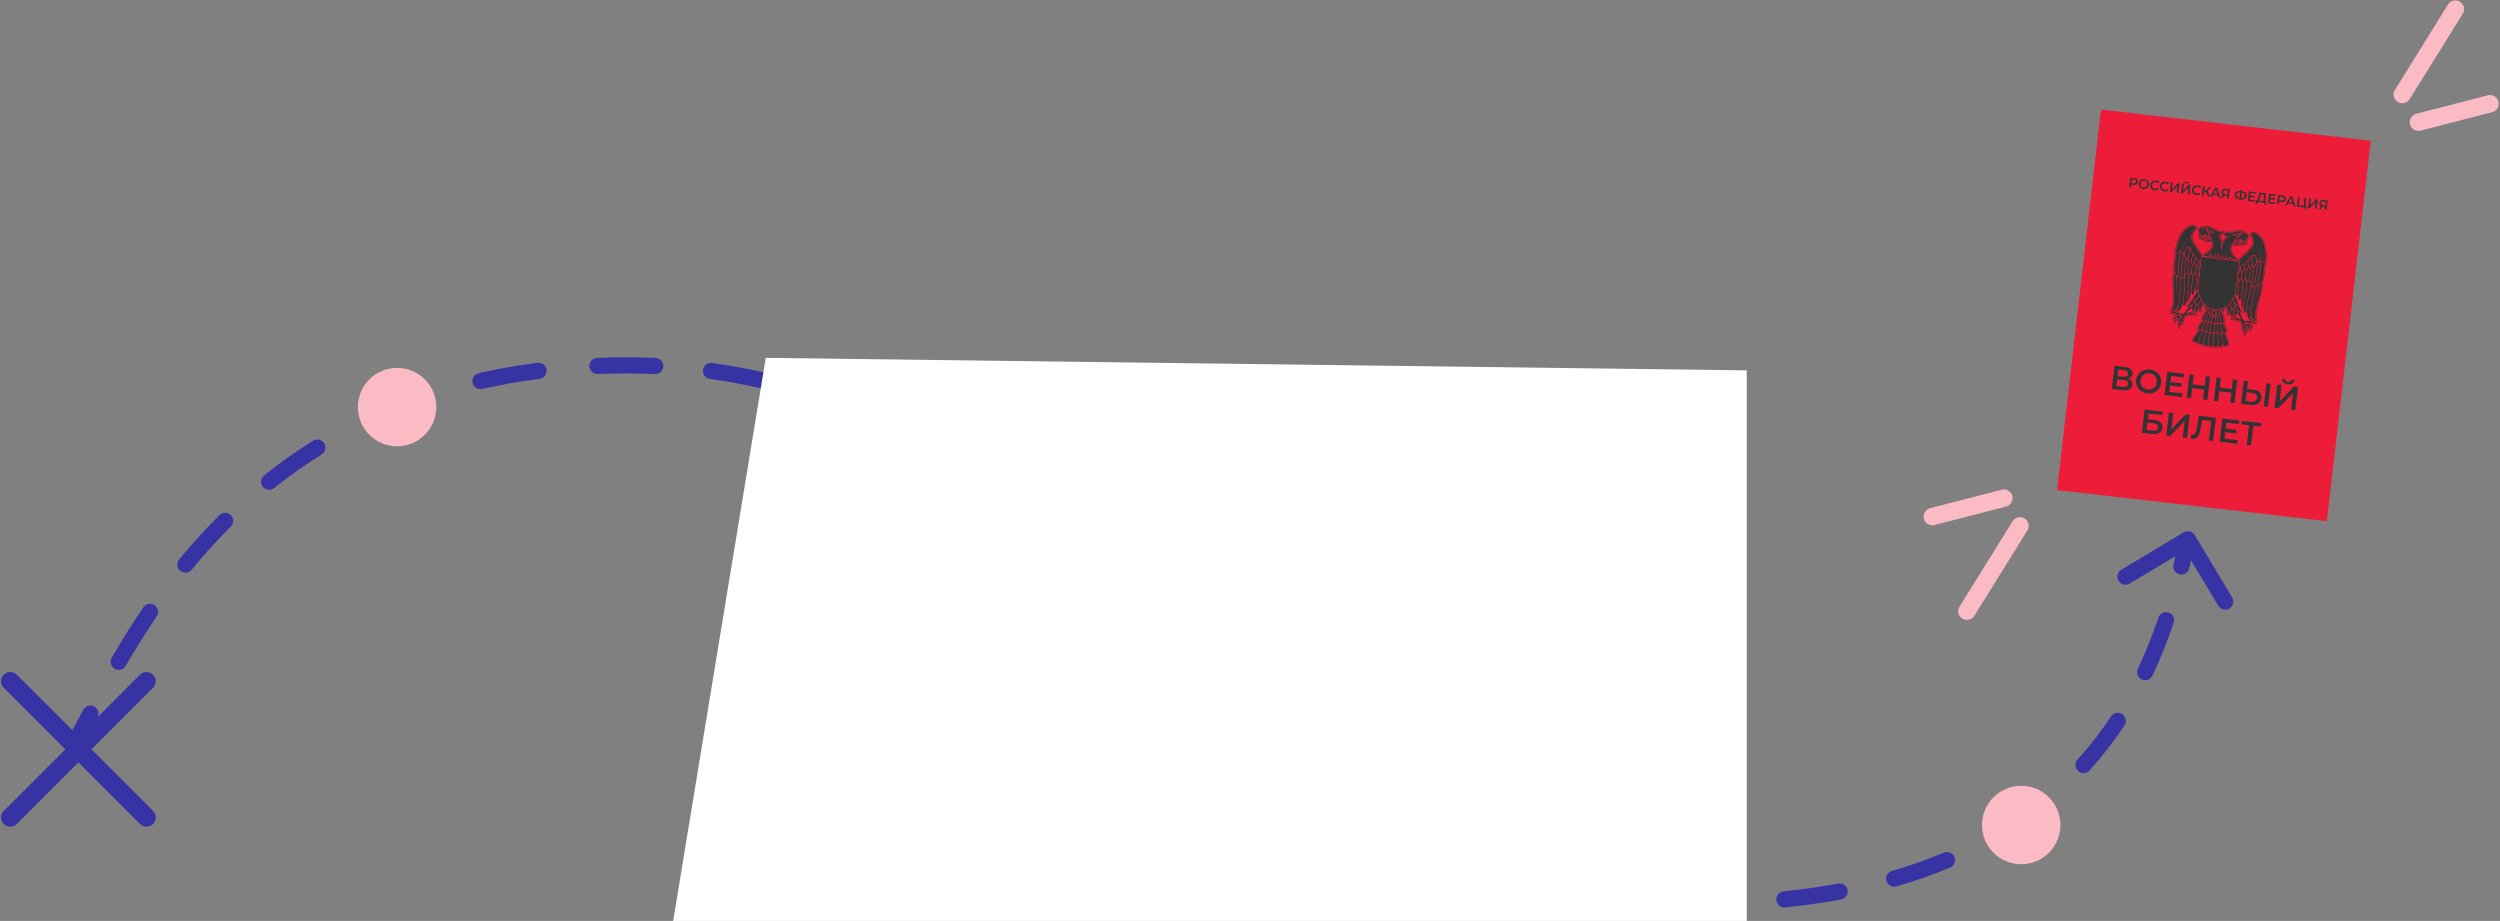 <?xml version="1.0" encoding="UTF-8"?> <svg xmlns="http://www.w3.org/2000/svg" width="999" height="368" viewBox="0 0 999 368" fill="none"><rect x="0" y="0" width="999" height="368" fill="#808080" stroke="none"/><path d="M877.02 213.84C876.103 212.312 874.121 211.816 872.592 212.733L847.687 227.673C846.159 228.59 845.663 230.572 846.58 232.101C847.497 233.629 849.479 234.125 851.008 233.208L873.145 219.927L886.426 242.065C887.343 243.593 889.325 244.089 890.853 243.172C892.381 242.255 892.877 240.273 891.96 238.745L877.02 213.84ZM38.966 286.663C39.798 285.087 39.195 283.135 37.618 282.303C36.042 281.471 34.09 282.074 33.258 283.65L38.966 286.663ZM44.641 262.831C43.748 264.373 44.273 266.348 45.816 267.241C47.358 268.135 49.332 267.609 50.225 266.067L44.641 262.831ZM62.618 246.314C63.622 244.842 63.243 242.834 61.771 241.83C60.299 240.825 58.291 241.204 57.287 242.676L62.618 246.314ZM71.591 223.563C70.459 224.939 70.657 226.973 72.033 228.105C73.41 229.237 75.444 229.039 76.576 227.662L71.591 223.563ZM92.225 210.445C93.49 209.19 93.497 207.147 92.242 205.882C90.986 204.617 88.943 204.61 87.678 205.865L92.225 210.445ZM105.539 189.954C104.145 191.064 103.915 193.094 105.025 194.489C106.135 195.883 108.165 196.113 109.56 195.003L105.539 189.954ZM128.512 181.601C130.024 180.657 130.485 178.667 129.541 177.155C128.598 175.643 126.607 175.182 125.095 176.126L128.512 181.601ZM146.093 164.654C144.482 165.417 143.795 167.341 144.558 168.951C145.321 170.562 147.245 171.249 148.855 170.487L146.093 164.654ZM170.357 161.758C172.043 161.181 172.942 159.346 172.365 157.66C171.788 155.974 169.953 155.075 168.267 155.652L170.357 161.758ZM191.271 149.132C189.533 149.527 188.445 151.257 188.841 152.995C189.237 154.732 190.966 155.82 192.704 155.424L191.271 149.132ZM215.607 151.383C217.375 151.157 218.625 149.541 218.399 147.773C218.174 146.005 216.557 144.755 214.79 144.981L215.607 151.383ZM238.59 143.01C236.81 143.081 235.424 144.582 235.495 146.363C235.566 148.144 237.067 149.529 238.848 149.458L238.59 143.01ZM261.715 149.469C263.495 149.547 265.002 148.167 265.079 146.386C265.157 144.606 263.777 143.099 261.997 143.021L261.715 149.469ZM284.545 145.037C282.779 144.796 281.152 146.032 280.911 147.798C280.67 149.563 281.906 151.19 283.671 151.431L284.545 145.037ZM305.416 155.482C307.15 155.894 308.889 154.822 309.301 153.088C309.713 151.354 308.641 149.615 306.907 149.203L305.416 155.482ZM328.723 155.533C327.038 154.953 325.202 155.85 324.622 157.535C324.042 159.22 324.938 161.056 326.623 161.636L328.723 155.533ZM347.141 169.809C348.764 170.545 350.676 169.826 351.412 168.202C352.148 166.579 351.429 164.667 349.805 163.931L347.141 169.809ZM370.039 174.193C368.485 173.321 366.518 173.874 365.646 175.428C364.774 176.982 365.327 178.949 366.881 179.821L370.039 174.193ZM385.786 191.393C387.272 192.377 389.275 191.971 390.259 190.485C391.243 188.999 390.836 186.997 389.35 186.012L385.786 191.393ZM407.799 199.074C406.375 198.003 404.352 198.289 403.28 199.714C402.209 201.138 402.496 203.161 403.92 204.232L407.799 199.074ZM421.395 218.035C422.77 219.169 424.803 218.975 425.938 217.6C427.072 216.225 426.877 214.191 425.502 213.057L421.395 218.035ZM442.63 227.668C441.29 226.492 439.251 226.625 438.076 227.965C436.9 229.304 437.033 231.343 438.373 232.519L442.63 227.668ZM455.048 247.425C456.368 248.621 458.409 248.521 459.606 247.2C460.802 245.88 460.702 243.839 459.381 242.642L455.048 247.425ZM475.966 257.733C474.648 256.534 472.607 256.631 471.408 257.949C470.209 259.268 470.306 261.309 471.625 262.508L475.966 257.733ZM488.318 277.53C489.651 278.712 491.691 278.589 492.873 277.255C494.055 275.921 493.932 273.882 492.599 272.7L488.318 277.53ZM509.492 287.302C508.126 286.156 506.091 286.335 504.945 287.701C503.8 289.066 503.979 291.101 505.344 292.247L509.492 287.302ZM522.907 306.389C524.32 307.476 526.346 307.211 527.432 305.798C528.518 304.385 528.254 302.359 526.841 301.273L522.907 306.389ZM544.827 314.331C543.354 313.327 541.347 313.708 540.344 315.182C539.341 316.655 539.722 318.662 541.195 319.665L544.827 314.331ZM560.344 331.744C561.886 332.638 563.861 332.112 564.754 330.57C565.648 329.028 565.123 327.054 563.581 326.16L560.344 331.744ZM583.172 336.443C581.559 335.685 579.637 336.378 578.879 337.991C578.121 339.604 578.814 341.526 580.426 342.284L583.172 336.443ZM601.414 350.964C603.092 351.564 604.939 350.69 605.539 349.012C606.139 347.334 605.266 345.487 603.588 344.887L601.414 350.964ZM624.706 351.264C622.976 350.836 621.227 351.892 620.799 353.622C620.371 355.352 621.426 357.101 623.156 357.529L624.706 351.264ZM645.512 361.868C647.276 362.119 648.91 360.893 649.161 359.128C649.412 357.364 648.186 355.73 646.421 355.479L645.512 361.868ZM668.35 357.521C666.57 357.44 665.061 358.818 664.979 360.598C664.898 362.378 666.276 363.887 668.056 363.968L668.35 357.521ZM690.861 364.053C692.642 363.998 694.042 362.509 693.986 360.728C693.931 358.946 692.442 357.547 690.661 357.602L690.861 364.053ZM712.731 356.168C710.958 356.347 709.665 357.93 709.845 359.703C710.024 361.476 711.607 362.768 713.38 362.589L712.731 356.168ZM735.721 359.42C737.473 359.094 738.63 357.41 738.305 355.658C737.98 353.906 736.296 352.749 734.544 353.074L735.721 359.42ZM756.018 348.018C754.306 348.513 753.32 350.303 753.816 352.015C754.312 353.727 756.101 354.713 757.813 354.217L756.018 348.018ZM779.233 346.68C780.877 345.99 781.649 344.098 780.959 342.455C780.269 340.812 778.377 340.04 776.734 340.73L779.233 346.68ZM796.31 330.958C794.773 331.861 794.259 333.839 795.162 335.375C796.065 336.912 798.042 337.426 799.579 336.523L796.31 330.958ZM818.38 323.541C819.766 322.421 819.982 320.389 818.862 319.003C817.742 317.616 815.711 317.4 814.324 318.52L818.38 323.541ZM830.183 303.542C828.986 304.863 829.087 306.904 830.407 308.1C831.728 309.297 833.769 309.196 834.965 307.876L830.183 303.542ZM848.943 289.841C849.926 288.354 849.517 286.352 848.03 285.37C846.543 284.387 844.541 284.796 843.558 286.283L848.943 289.841ZM854.296 267.195C853.531 268.805 854.216 270.73 855.825 271.495C857.435 272.26 859.36 271.576 860.125 269.966L854.296 267.195ZM868.597 248.869C869.164 247.179 868.254 245.35 866.565 244.783C864.875 244.216 863.046 245.125 862.479 246.815L868.597 248.869ZM868.513 225.589C868.09 227.321 869.151 229.067 870.883 229.489C872.614 229.912 874.36 228.851 874.783 227.119L868.513 225.589ZM33.291 297.12C34.95 294.263 36.834 290.702 38.966 286.663L33.258 283.65C31.108 287.723 29.29 291.158 27.709 293.88L33.291 297.12ZM50.225 266.067C53.824 259.855 57.924 253.193 62.618 246.314L57.287 242.676C52.486 249.712 48.302 256.512 44.641 262.831L50.225 266.067ZM76.576 227.662C81.326 221.885 86.526 216.103 92.225 210.445L87.678 205.865C81.812 211.689 76.467 217.633 71.591 223.563L76.576 227.662ZM109.56 195.003C115.441 190.319 121.747 185.823 128.512 181.601L125.095 176.126C118.112 180.484 111.605 185.123 105.539 189.954L109.56 195.003ZM148.855 170.487C155.628 167.279 162.787 164.349 170.357 161.758L168.267 155.652C160.465 158.322 153.082 161.344 146.093 164.654L148.855 170.487ZM192.704 155.424C200 153.763 207.629 152.402 215.607 151.383L214.79 144.981C206.607 146.026 198.773 147.423 191.271 149.132L192.704 155.424ZM238.848 149.458C242.678 149.305 246.579 149.227 250.554 149.227L250.554 142.773C246.494 142.773 242.507 142.853 238.59 143.01L238.848 149.458ZM250.554 149.227C254.332 149.227 258.052 149.309 261.715 149.469L261.997 143.021C258.239 142.857 254.425 142.773 250.554 142.773L250.554 149.227ZM283.671 151.431C291.154 152.453 298.395 153.815 305.416 155.482L306.907 149.203C299.683 147.487 292.236 146.087 284.545 145.037L283.671 151.431ZM326.623 161.636C333.671 164.061 340.501 166.799 347.141 169.809L349.805 163.931C342.989 160.841 335.971 158.028 328.723 155.533L326.623 161.636ZM366.881 179.821C373.341 183.446 379.633 187.317 385.786 191.393L389.35 186.012C383.077 181.857 376.65 177.902 370.039 174.193L366.881 179.821ZM403.92 204.232C409.843 208.686 415.657 213.301 421.395 218.035L425.502 213.057C419.702 208.272 413.811 203.595 407.799 199.074L403.92 204.232ZM438.373 232.519C443.968 237.429 449.515 242.411 455.048 247.425L459.381 242.642C453.836 237.617 448.261 232.61 442.63 227.668L438.373 232.519ZM471.625 262.508C477.163 267.543 482.719 272.567 488.318 277.53L492.599 272.7C487.03 267.764 481.498 262.762 475.966 257.733L471.625 262.508ZM505.344 292.247C511.109 297.081 516.953 301.811 522.907 306.389L526.841 301.273C520.971 296.76 515.199 292.088 509.492 287.302L505.344 292.247ZM541.195 319.665C547.423 323.906 553.796 327.948 560.344 331.744L563.581 326.16C557.18 322.451 550.94 318.493 544.827 314.331L541.195 319.665ZM580.426 342.284C587.214 345.475 594.2 348.383 601.414 350.964L603.588 344.887C596.578 342.379 589.782 339.551 583.172 336.443L580.426 342.284ZM623.156 357.529C630.376 359.315 637.82 360.774 645.512 361.868L646.421 355.479C638.947 354.415 631.717 352.999 624.706 351.264L623.156 357.529ZM668.056 363.968C671.813 364.14 675.627 364.227 679.5 364.227V357.773C675.724 357.773 672.008 357.688 668.35 357.521L668.056 363.968ZM679.5 364.227C683.364 364.227 687.15 364.168 690.861 364.053L690.661 357.602C687.018 357.715 683.298 357.773 679.5 357.773V364.227ZM713.38 362.589C721.202 361.798 728.642 360.733 735.721 359.42L734.544 353.074C727.647 354.353 720.383 355.394 712.731 356.168L713.38 362.589ZM757.813 354.217C765.441 352.008 772.569 349.48 779.233 346.68L776.734 340.73C770.306 343.43 763.413 345.876 756.018 348.018L757.813 354.217ZM799.579 336.523C806.456 332.483 812.703 328.127 818.38 323.541L814.324 318.52C808.894 322.907 802.911 327.081 796.31 330.958L799.579 336.523ZM834.965 307.876C840.295 301.993 844.919 295.933 848.943 289.841L843.558 286.283C839.702 292.12 835.278 297.919 830.183 303.542L834.965 307.876ZM860.125 269.966C863.604 262.648 866.363 255.526 868.597 248.869L862.479 246.815C860.312 253.271 857.647 260.148 854.296 267.195L860.125 269.966ZM874.783 227.119C875.828 222.834 876.625 219.312 877.383 216.283L871.122 214.717C870.375 217.702 869.507 221.512 868.513 225.589L874.783 227.119Z" fill="#3733A4"></path><circle cx="158.674" cy="162.674" r="15.674" fill="#FABBC4"></circle><circle cx="807.674" cy="329.674" r="15.674" fill="#FABBC4"></circle><circle cx="456.674" cy="248.674" r="15.674" fill="#FABBC4"></circle><path fill-rule="evenodd" clip-rule="evenodd" d="M55.928 269.616C57.369 268.175 59.704 268.175 61.144 269.616C62.584 271.056 62.584 273.391 61.144 274.831L36.534 299.441L61.145 324.052C62.585 325.492 62.585 327.827 61.145 329.267C59.704 330.708 57.369 330.708 55.929 329.267L31.318 304.657L6.708 329.267C5.268 330.708 2.933 330.708 1.492 329.267C0.052 327.827 0.052 325.492 1.492 324.052L26.103 299.441L1.493 274.831C0.053 273.391 0.053 271.056 1.493 269.616C2.933 268.175 5.268 268.175 6.708 269.616L31.318 294.226L55.928 269.616Z" fill="#3733A4"></path><path d="M269 368L306 143L698 148V368H269Z" fill="white"></path><rect x="839.549" y="43.792" width="108.543" height="153.053" transform="rotate(6.584 839.549 43.792)" fill="#ED1D39"></rect><path d="M850.539 151.306C851.113 151.533 851.532 151.859 851.796 152.283C852.062 152.699 852.161 153.194 852.095 153.768C852.001 154.58 851.628 155.177 850.975 155.559C850.322 155.94 849.426 156.065 848.287 155.933L843.888 155.425L844.958 146.15L849.106 146.629C850.148 146.749 850.937 147.051 851.472 147.533C852.007 148.015 852.231 148.637 852.143 149.396C852.087 149.882 851.919 150.288 851.64 150.614C851.369 150.941 851.003 151.171 850.539 151.306ZM846.197 150.308L848.503 150.574C849.059 150.638 849.496 150.577 849.813 150.389C850.13 150.202 850.313 149.892 850.363 149.459C850.413 149.027 850.305 148.683 850.039 148.428C849.774 148.165 849.363 148.001 848.807 147.937L846.501 147.671L846.197 150.308ZM848.387 154.602C849.606 154.743 850.268 154.354 850.374 153.435C850.478 152.534 849.921 152.013 848.702 151.872L846.052 151.567L845.737 154.296L848.387 154.602ZM858.038 157.193C857.093 157.084 856.264 156.782 855.551 156.288C854.839 155.785 854.309 155.147 853.96 154.372C853.612 153.589 853.489 152.747 853.593 151.846C853.697 150.945 854.008 150.157 854.524 149.483C855.042 148.8 855.704 148.299 856.51 147.98C857.318 147.653 858.194 147.544 859.139 147.653C860.084 147.762 860.913 148.068 861.625 148.571C862.338 149.065 862.869 149.699 863.218 150.473C863.567 151.247 863.689 152.089 863.584 152.999C863.479 153.909 863.168 154.701 862.652 155.376C862.135 156.05 861.473 156.551 860.666 156.878C859.859 157.197 858.983 157.302 858.038 157.193ZM858.213 155.682C858.831 155.754 859.403 155.681 859.929 155.464C860.457 155.239 860.89 154.895 861.23 154.433C861.571 153.962 861.777 153.417 861.848 152.799C861.92 152.181 861.843 151.608 861.617 151.08C861.392 150.544 861.049 150.111 860.586 149.78C860.123 149.44 859.583 149.235 858.965 149.163C858.347 149.092 857.774 149.169 857.246 149.394C856.72 149.611 856.287 149.955 855.946 150.426C855.606 150.888 855.401 151.428 855.329 152.047C855.258 152.665 855.334 153.242 855.559 153.778C855.785 154.306 856.128 154.739 856.59 155.079C857.053 155.41 857.594 155.611 858.213 155.682ZM872.076 157.215L871.91 158.66L864.953 157.857L866.024 148.581L872.795 149.363L872.628 150.807L867.58 150.225L867.301 152.636L871.78 153.153L871.616 154.571L867.138 154.054L866.842 156.611L872.076 157.215ZM883.142 150.557L882.072 159.832L880.349 159.634L880.808 155.659L876.011 155.105L875.552 159.08L873.83 158.881L874.9 149.606L876.623 149.805L876.181 153.634L880.978 154.188L881.42 150.358L883.142 150.557ZM893.986 151.809L892.915 161.084L891.193 160.885L891.651 156.91L886.855 156.356L886.396 160.332L884.673 160.133L885.744 150.858L887.466 151.056L887.024 154.886L891.821 155.439L892.263 151.61L893.986 151.809ZM900.505 155.743C901.618 155.872 902.441 156.222 902.975 156.794C903.518 157.358 903.734 158.13 903.621 159.111C903.502 160.135 903.085 160.884 902.368 161.356C901.652 161.819 900.702 161.983 899.518 161.846L895.53 161.386L896.601 152.111L898.297 152.306L897.934 155.447L900.505 155.743ZM899.592 160.512C900.263 160.589 900.798 160.494 901.196 160.227C901.594 159.96 901.827 159.53 901.895 158.938C902.024 157.816 901.391 157.175 899.996 157.014L897.783 156.758L897.379 160.257L899.592 160.512ZM905.664 153.157L907.36 153.352L906.289 162.628L904.593 162.432L905.664 153.157ZM909.98 153.655L911.676 153.851L910.916 160.436L916.658 154.426L918.262 154.611L917.191 163.886L915.495 163.69L916.254 157.118L910.513 163.115L908.91 162.93L909.98 153.655ZM914.173 153.508C913.378 153.416 912.796 153.183 912.428 152.809C912.068 152.437 911.92 151.936 911.983 151.308L913.189 151.447C913.16 151.775 913.237 152.039 913.42 152.239C913.603 152.439 913.888 152.562 914.277 152.607C914.657 152.651 914.963 152.596 915.195 152.444C915.437 152.293 915.58 152.054 915.627 151.729L916.82 151.866C916.739 152.484 916.472 152.936 916.018 153.224C915.574 153.504 914.959 153.598 914.173 153.508ZM856.995 163.646L864.216 164.479L864.053 165.897L858.527 165.259L858.264 167.538L861.007 167.855C862.12 167.983 862.937 168.315 863.457 168.849C863.987 169.376 864.202 170.076 864.101 170.951C863.995 171.87 863.594 172.544 862.9 172.974C862.207 173.395 861.273 173.538 860.098 173.403L855.925 172.921L856.995 163.646ZM860.159 172.067C860.821 172.143 861.339 172.073 861.713 171.857C862.088 171.641 862.303 171.289 862.359 170.804C862.469 169.85 861.848 169.295 860.497 169.139L858.112 168.863L857.774 171.792L860.159 172.067ZM866.739 164.77L868.435 164.966L867.675 171.551L873.417 165.541L875.02 165.726L873.95 175.001L872.254 174.805L873.012 168.233L867.271 174.23L865.668 174.045L866.739 164.77ZM885.454 166.93L884.383 176.205L882.687 176.01L883.59 168.192L879.932 167.77L879.585 170.08C879.391 171.373 879.163 172.416 878.902 173.21C878.641 173.994 878.301 174.577 877.881 174.958C877.462 175.331 876.926 175.479 876.272 175.404C876.042 175.377 875.734 175.297 875.347 175.162L875.639 173.679C875.749 173.728 875.88 173.761 876.03 173.778C876.569 173.84 876.985 173.566 877.28 172.955C877.584 172.337 877.842 171.342 878.054 169.97L878.63 166.143L885.454 166.93ZM894.116 175.865L893.949 177.31L886.993 176.507L888.063 167.231L894.834 168.013L894.667 169.457L889.619 168.875L889.341 171.286L893.819 171.803L893.655 173.221L889.177 172.704L888.882 175.261L894.116 175.865ZM903.503 170.49L900.429 170.136L899.526 177.953L897.817 177.756L898.719 169.938L895.658 169.585L895.827 168.127L903.671 169.033L903.503 170.49Z" fill="#333333"></path><path d="M852.823 71.192C853.153 71.23 853.432 71.317 853.662 71.454C853.896 71.591 854.066 71.768 854.173 71.986C854.28 72.204 854.317 72.452 854.285 72.731C854.253 73.006 854.161 73.239 854.006 73.43C853.853 73.618 853.646 73.752 853.388 73.832C853.133 73.913 852.84 73.934 852.511 73.896L851.653 73.797L851.526 74.894L850.821 74.813L851.259 71.011L852.823 71.192ZM852.547 73.295C852.855 73.331 853.096 73.292 853.27 73.18C853.445 73.069 853.546 72.891 853.574 72.649C853.602 72.406 853.544 72.211 853.4 72.062C853.255 71.913 853.029 71.821 852.722 71.786L851.896 71.69L851.722 73.2L852.547 73.295ZM856.477 75.52C856.089 75.476 855.749 75.352 855.457 75.15C855.166 74.944 854.948 74.682 854.805 74.365C854.662 74.044 854.612 73.698 854.655 73.329C854.698 72.96 854.825 72.637 855.036 72.361C855.248 72.081 855.52 71.876 855.85 71.745C856.181 71.611 856.54 71.566 856.928 71.611C857.315 71.655 857.655 71.781 857.946 71.987C858.238 72.189 858.456 72.449 858.599 72.767C858.742 73.084 858.792 73.429 858.749 73.802C858.706 74.175 858.579 74.499 858.367 74.776C858.156 75.052 857.884 75.257 857.553 75.392C857.223 75.522 856.864 75.565 856.477 75.52ZM856.548 74.901C856.801 74.931 857.036 74.901 857.252 74.812C857.468 74.72 857.645 74.579 857.785 74.389C857.924 74.196 858.009 73.973 858.038 73.72C858.067 73.466 858.036 73.232 857.943 73.016C857.851 72.796 857.71 72.618 857.52 72.483C857.331 72.343 857.11 72.259 856.856 72.23C856.603 72.201 856.368 72.232 856.152 72.325C855.936 72.413 855.759 72.554 855.619 72.747C855.48 72.937 855.396 73.158 855.366 73.411C855.337 73.665 855.368 73.901 855.461 74.121C855.553 74.337 855.694 74.515 855.883 74.654C856.073 74.79 856.295 74.872 856.548 74.901ZM861.053 76.049C860.669 76.004 860.331 75.881 860.039 75.678C859.751 75.473 859.535 75.211 859.392 74.894C859.253 74.577 859.204 74.232 859.247 73.859C859.29 73.487 859.418 73.162 859.629 72.885C859.841 72.609 860.11 72.405 860.437 72.274C860.768 72.14 861.126 72.095 861.509 72.139C861.821 72.175 862.099 72.263 862.343 72.401C862.588 72.539 862.787 72.722 862.94 72.948L862.434 73.325C862.194 72.996 861.872 72.809 861.47 72.762C861.21 72.732 860.97 72.763 860.75 72.855C860.531 72.944 860.351 73.082 860.212 73.272C860.073 73.461 859.988 73.684 859.959 73.941C859.929 74.198 859.96 74.435 860.053 74.651C860.145 74.867 860.288 75.045 860.481 75.185C860.674 75.321 860.901 75.404 861.162 75.434C861.564 75.48 861.92 75.369 862.23 75.1L862.636 75.588C862.434 75.773 862.197 75.906 861.924 75.984C861.654 76.063 861.364 76.085 861.053 76.049ZM864.887 76.491C864.503 76.447 864.165 76.323 863.873 76.121C863.585 75.915 863.369 75.654 863.226 75.337C863.087 75.02 863.038 74.675 863.081 74.302C863.124 73.929 863.252 73.604 863.463 73.328C863.675 73.052 863.944 72.848 864.271 72.717C864.602 72.583 864.96 72.538 865.343 72.582C865.655 72.618 865.933 72.705 866.177 72.843C866.422 72.982 866.621 73.164 866.774 73.391L866.268 73.767C866.028 73.439 865.706 73.251 865.304 73.205C865.044 73.175 864.804 73.206 864.584 73.298C864.365 73.386 864.185 73.525 864.046 73.714C863.907 73.904 863.822 74.127 863.793 74.384C863.763 74.641 863.794 74.877 863.887 75.094C863.979 75.31 864.122 75.488 864.315 75.627C864.508 75.763 864.735 75.846 864.996 75.876C865.398 75.923 865.754 75.812 866.064 75.543L866.47 76.03C866.268 76.216 866.031 76.348 865.758 76.427C865.488 76.505 865.198 76.527 864.887 76.491ZM867.502 72.886L868.197 72.966L867.886 75.665L870.239 73.202L870.896 73.278L870.457 77.079L869.762 76.999L870.073 74.305L867.72 76.763L867.063 76.687L867.502 72.886ZM871.967 73.401L872.662 73.482L872.351 76.18L874.704 73.717L875.361 73.793L874.922 77.594L874.227 77.514L874.538 74.821L872.185 77.278L871.528 77.203L871.967 73.401ZM873.685 73.341C873.359 73.304 873.121 73.208 872.97 73.055C872.823 72.902 872.762 72.697 872.788 72.44L873.282 72.497C873.27 72.631 873.302 72.739 873.377 72.821C873.452 72.903 873.569 72.954 873.728 72.972C873.884 72.99 874.009 72.968 874.104 72.905C874.203 72.843 874.262 72.746 874.281 72.612L874.77 72.669C874.737 72.922 874.628 73.107 874.442 73.225C874.26 73.34 874.007 73.378 873.685 73.341ZM877.73 77.974C877.346 77.929 877.008 77.806 876.716 77.603C876.428 77.398 876.213 77.136 876.07 76.819C875.93 76.502 875.882 76.157 875.925 75.784C875.968 75.411 876.095 75.087 876.307 74.81C876.519 74.534 876.788 74.33 877.115 74.199C877.446 74.065 877.803 74.02 878.187 74.064C878.498 74.1 878.776 74.187 879.021 74.326C879.265 74.464 879.464 74.647 879.618 74.873L879.112 75.25C878.871 74.921 878.55 74.734 878.148 74.687C877.887 74.657 877.647 74.688 877.427 74.78C877.208 74.868 877.029 75.007 876.89 75.197C876.75 75.386 876.666 75.609 876.636 75.866C876.607 76.123 876.638 76.36 876.73 76.576C876.823 76.792 876.966 76.97 877.159 77.11C877.352 77.246 877.579 77.329 877.84 77.359C878.241 77.405 878.597 77.294 878.907 77.025L879.313 77.512C879.112 77.698 878.875 77.83 878.601 77.909C878.332 77.988 878.041 78.009 877.73 77.974ZM881.487 76.729L880.781 76.647L880.596 78.249L879.901 78.169L880.34 74.368L881.035 74.448L880.852 76.039L881.579 76.123L882.854 74.658L883.604 74.745L882.093 76.436L883.214 78.551L882.416 78.459L881.487 76.729ZM886.25 78.01L884.35 77.791L883.874 78.627L883.146 78.543L885.295 74.94L885.99 75.02L887.268 79.019L886.529 78.934L886.25 78.01ZM886.081 77.43L885.556 75.685L884.653 77.265L886.081 77.43ZM891.003 75.599L890.565 79.4L889.87 79.32L889.992 78.261L889.052 78.152L888.976 78.144L888.148 79.121L887.404 79.035L888.354 77.956C888.101 77.828 887.914 77.65 887.794 77.424C887.677 77.194 887.636 76.929 887.671 76.628C887.704 76.339 887.798 76.096 887.953 75.901C888.108 75.707 888.311 75.569 888.562 75.487C888.814 75.403 889.101 75.379 889.423 75.416L891.003 75.599ZM889.376 76.016C889.086 75.983 888.856 76.024 888.685 76.14C888.517 76.256 888.419 76.443 888.389 76.7C888.36 76.95 888.412 77.152 888.545 77.307C888.678 77.458 888.885 77.55 889.168 77.582L890.058 77.685L890.239 76.116L889.376 76.016ZM897.701 78.292C897.644 78.792 897.424 79.166 897.044 79.416C896.663 79.665 896.15 79.766 895.507 79.717L895.46 80.119L894.809 80.044L894.855 79.642C894.218 79.535 893.74 79.319 893.422 78.992C893.108 78.666 892.979 78.253 893.037 77.754C893.095 77.254 893.314 76.882 893.694 76.636C894.079 76.386 894.593 76.283 895.238 76.324L895.282 75.939L895.934 76.014L895.89 76.399C896.527 76.506 897.002 76.724 897.316 77.054C897.631 77.38 897.759 77.793 897.701 78.292ZM895.571 79.163C896.009 79.181 896.351 79.11 896.596 78.951C896.843 78.789 896.985 78.541 897.023 78.208C897.062 77.875 896.978 77.603 896.771 77.392C896.568 77.182 896.252 77.037 895.825 76.959L895.571 79.163ZM893.727 77.833C893.689 78.163 893.771 78.433 893.974 78.643C894.181 78.854 894.496 79.002 894.919 79.088L895.173 76.883C894.286 76.847 893.804 77.164 893.727 77.833ZM901.142 80.021L901.074 80.613L898.223 80.284L898.662 76.483L901.436 76.803L901.368 77.395L899.299 77.156L899.185 78.144L901.02 78.356L900.953 78.937L899.118 78.725L898.997 79.773L901.142 80.021ZM905.698 80.541L905.536 81.948L904.884 81.872L904.977 81.063L902.061 80.727L901.968 81.536L901.311 81.46L901.479 80.054L901.642 80.073C901.882 80.09 902.069 79.933 902.202 79.604C902.34 79.271 902.456 78.788 902.551 78.153L902.734 76.953L905.519 77.274L905.15 80.478L905.698 80.541ZM903.163 78.29C903.088 78.78 903 79.186 902.901 79.508C902.802 79.827 902.677 80.049 902.527 80.175L904.455 80.398L904.755 77.791L903.267 77.62L903.163 78.29ZM909.213 80.952L909.145 81.544L906.294 81.215L906.732 77.414L909.507 77.734L909.439 78.326L907.37 78.088L907.256 79.076L909.091 79.288L909.024 79.869L907.189 79.657L907.068 80.705L909.213 80.952ZM911.934 78.014C912.264 78.052 912.543 78.14 912.773 78.276C913.007 78.413 913.177 78.591 913.284 78.809C913.391 79.026 913.428 79.275 913.396 79.553C913.364 79.829 913.272 80.062 913.117 80.253C912.964 80.441 912.757 80.575 912.499 80.655C912.244 80.735 911.951 80.757 911.622 80.719L910.764 80.62L910.637 81.716L909.932 81.635L910.37 77.834L911.934 78.014ZM911.658 80.118C911.966 80.153 912.207 80.115 912.381 80.003C912.556 79.891 912.657 79.714 912.685 79.471C912.713 79.229 912.655 79.033 912.511 78.884C912.366 78.736 912.14 78.644 911.833 78.608L911.007 78.513L910.833 80.022L911.658 80.118ZM916.212 81.469L914.311 81.249L913.835 82.086L913.107 82.002L915.256 78.398L915.951 78.478L917.229 82.477L916.49 82.392L916.212 81.469ZM916.042 80.888L915.517 79.143L914.614 80.723L916.042 80.888ZM921.763 82.395L921.598 83.829L920.946 83.754L921.042 82.918L917.817 82.545L918.256 78.744L918.951 78.824L918.581 82.028L920.498 82.249L920.868 79.046L921.568 79.126L921.198 82.33L921.763 82.395ZM922.784 79.267L923.479 79.347L923.168 82.046L925.521 79.583L926.178 79.659L925.739 83.46L925.044 83.379L925.355 80.686L923.003 83.144L922.346 83.068L922.784 79.267ZM930.149 80.117L929.71 83.918L929.015 83.838L929.138 82.779L928.198 82.67L928.122 82.662L927.294 83.639L926.55 83.553L927.5 82.474C927.247 82.346 927.06 82.168 926.94 81.942C926.823 81.712 926.782 81.447 926.817 81.146C926.85 80.857 926.944 80.614 927.099 80.419C927.253 80.225 927.456 80.087 927.708 80.006C927.96 79.921 928.247 79.897 928.569 79.934L930.149 80.117ZM928.522 80.534C928.232 80.501 928.002 80.542 927.831 80.658C927.663 80.775 927.564 80.961 927.535 81.218C927.506 81.468 927.558 81.67 927.69 81.825C927.823 81.976 928.031 82.068 928.313 82.1L929.204 82.203L929.385 80.634L928.522 80.534Z" fill="#333333"></path><g clip-path="url(#clip0_735_3703)"><path d="M893.446 104.187L890.878 103.854C891.046 103.805 891.186 103.51 891.285 103.203C891.332 103.257 891.386 103.308 891.436 103.361C891.494 103.418 891.564 103.465 891.627 103.516C891.69 103.57 891.764 103.608 891.831 103.651C891.899 103.699 891.973 103.732 892.045 103.769C892.119 103.807 892.193 103.837 892.267 103.866C892.418 103.928 892.571 103.976 892.726 104.019C892.88 104.063 893.034 104.097 893.188 104.13C893.274 104.149 893.361 104.167 893.446 104.186M889.678 102.912C889.542 103.168 889.284 103.572 889.003 103.613L890.753 103.837C890.368 103.65 889.956 103.336 889.678 102.912ZM888.89 103.589C888.565 103.278 888.299 102.882 888.154 102.501C887.964 102.82 887.685 103.214 887.402 103.406L888.9 103.599L888.89 103.589V103.589ZM886.543 102.133C886.51 102.178 886.468 102.228 886.424 102.274C886.185 102.612 885.849 102.916 885.448 103.134L885.42 103.148L887.084 103.365C886.817 103.052 886.638 102.488 886.543 102.133M884.862 102.277C884.473 102.621 883.978 102.822 883.55 102.901L883.527 102.905L885.358 103.141C885.079 103.053 884.928 102.571 884.861 102.276M883.501 102.898C883.318 102.846 883.253 102.499 883.234 102.149C883.174 102.187 883.112 102.222 883.05 102.259C882.978 102.302 882.899 102.329 882.824 102.362C882.749 102.398 882.669 102.416 882.592 102.442C882.514 102.468 882.434 102.483 882.354 102.501C882.274 102.519 882.192 102.53 882.113 102.54C881.953 102.562 881.789 102.569 881.631 102.571C881.471 102.572 881.311 102.568 881.154 102.56C881.019 102.554 880.882 102.547 880.755 102.547L883.525 102.905L883.501 102.898V102.898ZM879.747 102.641L878.36 115.416C878.364 115.47 878.969 122.82 885.047 123.521C891.124 124.223 893.176 117.183 893.198 117.113C893.203 117.062 894.067 110.702 894.736 104.576L879.747 102.641V102.641ZM892.477 97.032C892.439 97.073 892.406 97.111 892.377 97.148C892.321 97.228 892.267 97.309 892.213 97.391C893.508 97.821 894.344 97.935 894.843 97.744C894.162 97.614 893.369 97.377 892.477 97.032M893.555 96.659C893.394 96.585 893.257 96.522 893.15 96.483C892.978 96.606 892.805 96.737 892.657 96.864C894.812 97.684 896.386 97.861 897.096 97.356C897.326 97.194 897.462 96.96 897.503 96.662C896.089 97.841 894.453 97.078 893.555 96.659M897.182 93.327C897.175 93.344 897.169 93.359 897.161 93.369C897.14 93.398 897.133 93.417 897.099 93.454L897.031 93.521L895.962 94.626L896.948 93.449L897.01 93.376C897.022 93.367 897.042 93.326 897.056 93.304C897.075 93.275 897.069 93.256 897.08 93.235C897.078 93.21 897.083 93.187 897.077 93.162C897.067 93.114 897.042 93.067 897.006 93.026C896.971 92.986 896.926 92.953 896.878 92.923C896.781 92.863 896.666 92.83 896.557 92.825C896.502 92.826 896.45 92.833 896.4 92.845L896.327 92.875L896.276 92.909C895.925 93.369 895.522 93.774 895.12 94.175C894.713 94.579 894.298 94.974 893.894 95.381C893.607 95.673 893.323 95.971 893.056 96.279C893.485 95.977 893.898 95.735 893.929 95.717L893.998 95.678L894.059 95.73C894.059 95.73 894.23 95.867 894.69 95.876C894.993 95.504 895.277 95.348 895.538 95.413C895.953 95.519 896.157 96.158 896.253 96.623C898.131 95.379 898.409 94.584 898.307 94.135C898.199 93.653 897.57 93.385 897.183 93.327M895.104 93.623C894.842 93.749 894.632 94.105 894.539 94.401C894.535 94.418 894.526 94.437 894.515 94.458C894.666 94.311 894.816 94.164 894.964 94.019C895.108 93.875 895.251 93.732 895.393 93.585C895.295 93.565 895.2 93.579 895.104 93.623ZM894.17 93.555C893.711 93.732 893.239 93.911 892.618 93.89C893.061 94.253 893.809 94.503 894.169 94.436C894.259 94.42 894.312 94.386 894.33 94.335C894.433 94.002 894.665 93.588 895.009 93.426C895.19 93.337 895.376 93.332 895.563 93.405C895.601 93.362 895.637 93.322 895.675 93.28C895.092 93.204 894.647 93.375 894.17 93.555M881.114 95.912C881.559 96.244 882.414 96.353 883.809 96.265C883.765 96.124 883.719 95.986 883.666 95.846C882.677 95.95 881.822 95.972 881.114 95.912ZM883.224 95.162C883.116 95.174 882.975 95.197 882.816 95.226C881.814 95.399 879.989 95.718 878.925 94.214C878.886 94.504 878.958 94.756 879.133 94.97C879.684 95.636 881.262 95.87 883.579 95.632C883.577 95.63 883.576 95.625 883.574 95.623C883.477 95.474 883.355 95.315 883.224 95.162M881.861 92.433C881.577 91.943 881.296 91.445 881.079 90.909L881.036 90.866L880.974 90.823C880.93 90.8 880.881 90.781 880.829 90.771C880.724 90.75 880.61 90.757 880.508 90.792C880.457 90.808 880.408 90.829 880.369 90.86C880.328 90.888 880.299 90.923 880.282 90.959C880.273 90.978 880.273 90.998 880.267 91.015C880.273 91.034 880.26 91.037 880.271 91.069L880.286 91.116L880.292 91.13L880.293 91.132L880.299 91.144L880.34 91.23C880.454 91.459 880.562 91.69 880.662 91.926C880.764 92.16 880.856 92.4 880.939 92.645C880.788 92.434 880.651 92.218 880.52 91.996C880.387 91.776 880.265 91.551 880.145 91.325L880.1 91.24L880.094 91.231L880.09 91.223L880.09 91.221L880.088 91.221L880.081 91.203L880.075 91.182L880.06 91.135C880.055 91.121 880.051 91.101 880.049 91.08C879.66 91.035 879.03 91.127 878.8 91.561C878.586 91.97 878.65 92.809 880.14 94.498C880.354 94.074 880.717 93.508 881.146 93.513C881.415 93.52 881.649 93.743 881.846 94.181C882.291 94.293 882.493 94.205 882.495 94.202L882.561 94.174L882.616 94.221C882.64 94.241 882.906 94.484 883.199 94.8C883.048 94.502 882.889 94.208 882.726 93.917C882.445 93.42 882.148 92.93 881.86 92.432M882.029 91.898C881.95 91.833 881.865 91.797 881.77 91.788C881.868 91.962 881.968 92.138 882.071 92.31C882.171 92.481 882.272 92.651 882.374 92.821C882.373 92.812 882.372 92.803 882.373 92.796C882.36 92.486 882.248 92.088 882.029 91.898M882.948 92.076C882.536 91.781 882.148 91.501 881.575 91.418C881.6 91.47 881.623 91.52 881.651 91.57C881.847 91.55 882.023 91.604 882.173 91.733C882.46 91.979 882.579 92.44 882.592 92.786C882.595 92.84 882.639 92.888 882.722 92.928C883.051 93.084 883.838 93.035 884.36 92.801C883.757 92.66 883.346 92.364 882.948 92.076M892.949 92.701C891.645 92.982 890.175 93.299 888.974 92.998C889.019 94.349 890.238 94.485 890.289 94.489L890.582 94.518L890.344 94.689C888.265 96.184 887.889 98.472 887.85 99.702L887.675 99.694L887.674 99.699L887.652 99.694L887.63 99.694C887.63 99.694 887.628 99.692 887.629 99.689L887.459 99.65C887.74 98.45 887.97 96.145 886.35 94.163L886.162 93.935L886.453 93.984C886.503 93.992 887.717 94.178 888.109 92.882C886.871 92.862 885.535 92.176 884.348 91.567C883.039 90.894 881.902 90.314 881.232 90.738L881.266 90.773L881.274 90.781L881.283 90.803C881.338 90.931 881.397 91.056 881.455 91.183C882.092 91.274 882.663 91.598 883.077 91.897C883.517 92.215 883.971 92.543 884.69 92.637L884.96 92.672L884.741 92.834C884.305 93.159 883.513 93.29 882.978 93.22C882.839 93.202 882.719 93.169 882.625 93.126C882.581 93.105 882.546 93.081 882.515 93.057C882.658 93.3 882.804 93.544 882.946 93.792C883.232 94.292 883.509 94.8 883.742 95.332C883.976 95.862 884.17 96.415 884.272 96.997C884.319 97.29 884.338 97.586 884.325 97.884C884.314 98.181 884.255 98.478 884.162 98.762C884.073 99.052 883.924 99.312 883.757 99.564C883.673 99.68 883.593 99.796 883.505 99.913C883.41 100.027 883.317 100.143 883.217 100.252C883.014 100.467 882.803 100.671 882.567 100.849C882.337 101.033 882.085 101.187 881.834 101.333C881.586 101.48 881.327 101.609 881.122 101.772C880.949 101.907 880.851 102.083 880.827 102.289C880.942 102.294 881.053 102.3 881.163 102.306C881.321 102.313 881.473 102.321 881.627 102.321C881.778 102.318 881.932 102.314 882.082 102.296C882.156 102.286 882.233 102.278 882.304 102.261C882.379 102.245 882.453 102.233 882.523 102.211C882.592 102.188 882.668 102.172 882.736 102.14C882.802 102.109 882.874 102.086 882.938 102.05C883 102.012 883.069 101.978 883.129 101.938L883.307 101.805C883.361 101.756 883.412 101.702 883.464 101.65C883.521 101.601 883.558 101.536 883.604 101.479C883.651 101.42 883.696 101.361 883.73 101.294L883.842 101.098L884.04 101.194L883.921 101.409C883.884 101.481 883.836 101.549 883.786 101.614C883.734 101.677 883.693 101.75 883.631 101.805C883.573 101.863 883.516 101.923 883.455 101.98L883.447 101.986C883.454 102.296 883.5 102.593 883.553 102.675C884.234 102.538 885.076 102.068 885.275 101.172L885.49 101.221C885.414 101.566 885.252 101.852 885.045 102.087C885.1 102.398 885.233 102.813 885.386 102.914C886.124 102.492 886.607 101.778 886.592 101.125L886.812 101.119C886.818 101.34 886.771 101.568 886.686 101.79C886.686 101.794 886.688 101.799 886.689 101.805C886.757 102.138 886.967 102.908 887.259 103.234C887.559 103.042 887.88 102.53 888.073 102.181C888.006 101.871 888.006 101.564 888.087 101.286L888.298 101.349C888.114 101.979 888.396 102.792 888.999 103.392C889.173 103.334 889.408 102.967 889.544 102.681C889.403 102.4 889.322 102.083 889.338 101.729L889.557 101.739C889.518 102.657 890.213 103.33 890.836 103.637C890.9 103.582 891.027 103.294 891.114 102.993L891.108 102.987C891.065 102.918 891.027 102.844 890.984 102.773C890.938 102.703 890.916 102.624 890.882 102.549C890.851 102.472 890.82 102.396 890.805 102.316L890.745 102.08L890.962 102.038L891.017 102.255C891.033 102.331 891.061 102.398 891.09 102.466C891.12 102.534 891.138 102.607 891.18 102.67C891.217 102.735 891.252 102.8 891.292 102.861L891.428 103.036C891.477 103.093 891.531 103.142 891.583 103.197C891.635 103.25 891.699 103.29 891.756 103.337C891.813 103.385 891.88 103.42 891.942 103.461C892.004 103.503 892.074 103.534 892.141 103.569C892.206 103.605 892.278 103.633 892.349 103.662C892.489 103.72 892.633 103.766 892.782 103.805C892.928 103.849 893.08 103.882 893.232 103.915C893.347 103.939 893.463 103.964 893.581 103.993C893.622 103.775 893.571 103.565 893.434 103.381C893.277 103.164 893.058 102.975 892.857 102.767C892.654 102.563 892.454 102.349 892.278 102.113C892.098 101.881 891.947 101.629 891.807 101.371C891.742 101.241 891.682 101.105 891.62 100.971C891.566 100.838 891.517 100.704 891.466 100.569C891.372 100.285 891.298 99.998 891.286 99.699C891.272 99.401 891.29 99.103 891.355 98.814C891.421 98.526 891.516 98.245 891.638 97.977C891.781 97.664 891.958 97.367 892.151 97.084L892.149 97.082C892.16 97.063 892.176 97.045 892.191 97.026C892.312 96.849 892.44 96.674 892.573 96.507C892.935 96.055 893.332 95.634 893.736 95.225C893.945 95.013 894.156 94.804 894.369 94.597C894.326 94.621 894.273 94.641 894.204 94.654C894.102 94.673 893.98 94.673 893.842 94.654C893.305 94.583 892.576 94.25 892.237 93.824L892.07 93.611L892.34 93.647C893.059 93.741 893.583 93.541 894.09 93.348C894.585 93.16 895.197 92.953 895.868 93.055C895.951 92.958 896.031 92.86 896.107 92.761L896.12 92.744L896.13 92.737L896.173 92.713C895.64 92.122 894.389 92.389 892.944 92.701M899.672 128.124C899.617 128.16 899.596 128.229 899.59 128.284C899.572 128.453 899.655 128.698 899.821 128.876C899.866 128.818 899.932 128.766 900.038 128.73C900.325 128.632 900.802 128.706 901.118 128.845C900.865 128.258 899.921 128.127 899.672 128.125M899.652 130.286C899.622 130.276 899.594 130.266 899.565 130.254C899.397 130.188 899.186 130.105 899.065 130.165C899.011 130.192 898.971 130.25 898.943 130.342C898.851 130.652 899.002 130.852 899.071 130.922C899.17 130.909 899.263 130.938 899.333 131.008C899.446 131.124 899.49 131.336 899.466 131.589C899.69 131.31 899.738 130.986 899.745 130.791C899.755 130.505 899.685 130.323 899.652 130.286M896.861 131.65C896.702 131.699 896.601 131.92 896.577 132.26C896.641 132.29 896.699 132.337 896.758 132.408C896.943 132.641 897.071 133.049 897.095 133.426C897.459 132.916 897.592 132.246 897.439 131.949C897.247 131.724 897.021 131.604 896.861 131.65M891.901 127.214C892.24 127.149 892.627 127.187 892.896 127.322C893.033 127.392 893.134 127.484 893.201 127.591C893.277 127.569 893.335 127.478 893.363 127.389C893.42 127.2 893.387 126.95 893.211 126.851C892.906 126.778 892.247 126.695 891.9 127.214M899.369 128.26C899.38 128.168 899.409 128.089 899.454 128.026C899.333 127.974 899.228 128.015 899.035 128.089C898.651 128.236 898.006 128.481 896.537 128.072L896.496 128.06L896.474 128.022C895.74 126.826 895.221 125.184 895.133 124.889C894.798 124.748 894.487 124.546 894.208 124.289C894.188 124.631 894.138 125.043 894.07 125.423C894.431 125.754 895.705 126.997 895.374 127.566L895.344 127.618L895.281 127.622C894.903 127.632 894.535 127.351 894.212 127.105C893.831 126.814 893.606 126.668 893.434 126.746C893.614 126.925 893.644 127.217 893.573 127.454C893.522 127.622 893.424 127.742 893.304 127.792C893.401 127.903 893.611 127.914 893.946 127.922C894.576 127.937 895.442 127.955 895.957 129.071C896.231 129.663 896.197 130.264 896.167 130.794C896.139 131.305 896.112 131.758 896.371 132.09C896.436 131.646 896.632 131.488 896.798 131.441C897.058 131.362 897.383 131.519 897.641 131.848C897.709 131.805 897.752 131.749 897.774 131.676C897.895 131.285 897.383 130.514 897.046 130.004C896.75 129.561 896.631 129.373 896.684 129.246C896.702 129.202 896.742 129.168 896.792 129.156C897.023 129.103 897.351 129.365 897.526 129.528C897.828 129.805 898.163 130.233 898.122 130.531C898.1 130.679 898.17 130.832 898.303 130.929C898.449 131.035 898.638 131.057 898.843 130.996C898.741 130.857 898.631 130.615 898.73 130.282C898.774 130.127 898.853 130.021 898.966 129.966C899.153 129.875 899.382 129.948 899.581 130.022C899.404 129.841 898.791 129.612 898.329 129.439C897.738 129.217 897.226 129.024 897.052 128.813L896.931 128.667L897.117 128.633C897.352 128.592 897.791 128.722 898.301 128.872C898.824 129.026 899.538 129.238 899.72 129.112C899.725 129.108 899.73 129.105 899.735 129.098C899.461 128.865 899.345 128.508 899.369 128.259M893.165 122.604C893.053 123.204 892.85 123.786 892.706 123.968C892.706 124.279 892.683 124.788 892.628 125.28C892.849 125.372 893.462 125.661 893.695 126.088C893.82 125.658 893.983 124.745 893.994 124.07C893.612 123.655 893.331 123.148 893.164 122.604M892.384 123.844C892.137 123.573 891.932 123.347 891.76 123.123C891.71 123.675 891.46 124.472 891.104 125.06C891.214 125.291 891.656 126.165 892.173 126.376C892.264 126.2 892.343 125.804 892.397 125.354L892.481 123.951L892.384 123.844ZM901.567 98.469C901.654 98.617 901.773 98.829 901.903 99.091C902.163 99.614 902.474 100.331 902.746 101.063C902.881 101.428 903.01 101.796 903.119 102.147C903.23 102.495 903.321 102.826 903.39 103.112C903.457 103.398 903.5 103.645 903.523 103.819C903.531 103.92 903.536 103.989 903.542 104.035C904.378 104.663 905.084 105.069 905.091 105.072L905.152 105.108L905.152 105.11C905.173 105.121 905.195 105.138 905.226 105.157C905.698 99.159 904.373 94.98 901.485 93.379C901.075 93.151 900.126 92.906 899.774 93.252C899.506 93.517 899.608 94.116 900.071 94.986C901.658 97.774 899.648 99.568 895.247 103.498C894.957 103.753 894.656 104.026 894.346 104.303L894.98 104.383L894.969 104.491C894.888 105.241 894.803 105.991 894.717 106.735C897.664 105.058 899.989 101.883 900.016 101.846L900.053 101.795L901.421 101.953L901.416 102.056C901.351 103.119 902.217 104.603 903.343 104.931C903.353 104.61 903.348 104.328 903.324 104.105L903.3 103.854L903.313 103.862C903.312 103.853 903.313 103.844 903.311 103.835C903.294 103.671 903.263 103.438 903.207 103.151C903.149 102.869 903.071 102.54 902.973 102.188C902.878 101.839 902.763 101.468 902.641 101.1C902.397 100.362 902.111 99.638 901.871 99.107C901.751 98.84 901.64 98.624 901.559 98.475C901.494 98.365 901.45 98.291 901.431 98.26C901.452 98.289 901.499 98.362 901.567 98.469M904.919 105.229C904.743 105.124 904.201 104.795 903.561 104.327C903.665 106.546 902.681 112.267 902.007 113.931C902.442 113.944 902.808 113.821 903.118 113.561C904.323 112.55 904.561 109.637 904.86 105.946L904.918 105.23L904.919 105.229ZM900.495 123.661C900.495 123.588 900.483 123.477 900.505 123.342C900.519 123.204 900.534 123.037 900.569 122.847C900.6 122.657 900.638 122.444 900.689 122.213C900.785 121.749 900.916 121.212 901.058 120.636C901.206 120.064 901.364 119.452 901.521 118.841C901.678 118.232 901.834 117.621 901.981 117.048C902.126 116.475 902.248 115.938 902.345 115.477C902.39 115.244 902.43 115.033 902.465 114.846C902.493 114.661 902.517 114.496 902.536 114.363C902.545 114.253 902.551 114.16 902.557 114.089C902.351 114.143 902.128 114.16 901.894 114.144C901.723 114.356 901.515 114.505 901.269 114.588C901.293 114.953 901.093 115.777 900.733 117.206C900.052 119.903 898.973 124.188 899.681 126.414L899.683 126.414L899.682 126.421C899.786 126.744 899.924 127.023 900.11 127.246C900.454 127.662 900.921 127.867 901.54 127.872C900.63 126.219 901.61 122.81 902.561 119.51C903.297 116.953 903.992 114.531 903.769 113.115C903.621 113.358 903.454 113.568 903.261 113.728C903.114 113.851 902.954 113.948 902.781 114.017C902.774 114.09 902.763 114.213 902.748 114.38C902.723 114.517 902.694 114.687 902.663 114.88C902.624 115.071 902.577 115.284 902.528 115.516C902.419 115.977 902.283 116.515 902.126 117.085C901.966 117.656 901.796 118.263 901.626 118.871C901.455 119.479 901.285 120.086 901.124 120.655C900.969 121.224 900.827 121.759 900.723 122.219C900.667 122.45 900.623 122.661 900.587 122.85C900.548 123.039 900.531 123.204 900.513 123.343C900.488 123.477 900.498 123.588 900.496 123.661C900.496 123.679 900.494 123.696 900.495 123.71C900.494 123.696 900.494 123.678 900.494 123.661M902.236 104.491C902.18 106.289 901.548 112.847 900.342 114.391C900.517 114.434 900.707 114.458 900.901 114.44C901.252 114.409 901.537 114.251 901.745 113.97C902.326 112.712 903.222 107.772 903.334 105.158C902.93 105.052 902.555 104.811 902.236 104.491M900.92 114.66C900.794 114.672 900.667 114.669 900.546 114.655C900.204 114.615 899.895 114.491 899.693 114.372C899.665 114.791 899.47 115.534 899.196 116.572C898.358 119.752 896.962 125.056 898.748 127.766C898.947 127.607 899.359 126.831 899.452 126.431C898.754 124.148 899.793 120.02 900.516 117.149C900.803 116.01 901.054 115.013 901.048 114.642C901.007 114.65 900.964 114.656 900.919 114.66M901.861 104.05C901.758 104.923 901.395 106.396 900.682 106.932C900.621 107.33 900.528 108.153 900.424 109.091C900.263 110.523 900.076 112.189 899.903 113.264C899.903 113.264 899.903 113.266 899.905 113.266L899.902 113.268C899.842 113.641 899.783 113.939 899.727 114.133C899.811 114.192 899.946 114.261 900.108 114.321C901.307 113.014 902.021 105.938 902.019 104.254C901.965 104.187 901.913 104.12 901.861 104.049M901.188 102.148L900.243 102.039C899.986 102.957 899.903 104.197 900.097 105.332L900.099 105.332L900.096 105.336C900.184 105.846 900.328 106.337 900.539 106.763C901.229 106.258 901.613 104.592 901.666 103.766L901.677 103.767C901.366 103.244 901.182 102.656 901.188 102.147M899.966 105.794C899.808 106.33 899.545 107.16 899.358 107.441C899.354 107.775 899.313 110.198 898.678 111.667L898.68 111.669C898.57 111.85 898.965 112.227 899.279 112.53C899.444 112.687 899.602 112.839 899.723 112.984C899.886 111.902 900.06 110.334 900.205 109.067C900.296 108.235 900.379 107.495 900.441 107.055L900.399 106.974C900.209 106.618 900.068 106.217 899.966 105.794M899.128 112.688C898.885 112.458 898.639 112.221 898.518 111.997C898.35 112.293 898.15 112.527 897.909 112.661C898.078 113.915 897.695 115.755 897.287 117.701C896.694 120.546 896.078 123.487 897.006 125.131C897.322 124.956 897.604 124.559 897.668 124.466C897.591 121.8 898.412 118.673 898.982 116.515C899.275 115.401 899.507 114.518 899.476 114.205L899.469 114.202C899.469 114.202 899.472 114.196 899.472 114.194C899.475 114.187 899.478 114.181 899.481 114.175C899.538 114.028 899.606 113.716 899.674 113.297C899.578 113.123 899.35 112.903 899.128 112.689M899.955 102.283C899.681 102.631 899.184 103.233 898.526 103.925C898.355 104.695 898.38 105.625 898.592 106.324L898.6 106.327C898.6 106.327 898.596 106.335 898.596 106.34C898.729 106.769 898.932 107.111 899.208 107.267C899.413 106.899 899.74 105.795 899.873 105.319C899.704 104.283 899.756 103.174 899.955 102.283ZM898.498 106.691C898.35 107.179 898.072 107.99 897.775 108.249C897.707 108.588 897.177 111.397 897.805 112.473C898.071 112.321 898.284 112.023 898.454 111.644C898.462 111.614 898.475 111.584 898.491 111.555L898.493 111.557C899.069 110.189 899.13 107.887 899.135 107.474C898.864 107.331 898.652 107.053 898.498 106.691M897.673 112.677C897.443 112.351 897.336 111.855 897.296 111.311C897.09 111.883 896.794 112.403 896.384 112.526C896.472 113.097 896.313 114.276 896.116 115.741C895.736 118.546 895.226 122.333 896.34 123.499C896.201 121.834 896.64 119.723 897.07 117.657C897.472 115.735 897.85 113.919 897.692 112.705L897.673 112.678L897.673 112.677ZM894.73 122.285C894.108 122.14 893.614 121.883 893.231 121.562C893.242 121.655 893.249 121.754 893.247 121.864C893.247 121.878 893.246 121.89 893.247 121.904C893.335 122.682 893.678 123.43 894.221 123.992C894.605 124.388 895.241 124.852 896.171 124.915C895.627 124.365 894.844 123.031 894.73 122.284M898.25 104.206C897.854 104.607 897.409 105.025 896.926 105.432L896.929 105.673C896.94 106.626 896.948 107.386 897.671 108.043C897.946 107.744 898.249 106.778 898.369 106.336C898.184 105.702 898.143 104.921 898.249 104.206M896.925 107.355C896.737 107.845 896.323 108.769 895.802 109.002C895.746 109.852 895.799 111.651 896.298 112.32C896.671 112.226 897.029 111.602 897.281 110.592C897.304 109.543 897.498 108.5 897.551 108.232C897.24 107.956 897.047 107.665 896.925 107.355ZM895.666 111.071C895.495 111.431 895.204 111.963 894.85 112.256L894.811 112.571C894.551 114.701 894.418 116.379 894.41 117.608L894.412 117.608L894.41 117.61C894.401 118.919 894.537 119.715 894.814 119.986C895.036 119.882 895.342 119.584 895.479 119.437C895.557 118.218 895.732 116.909 895.895 115.71C896.094 114.24 896.265 112.972 896.15 112.483C895.898 112.172 895.749 111.638 895.665 111.07M896.706 105.614C896.286 105.959 895.84 106.29 895.374 106.59C895.366 106.852 895.359 107.932 895.748 108.784C896.232 108.527 896.671 107.443 896.816 107.001C896.718 106.589 896.714 106.146 896.709 105.674L896.707 105.614L896.706 105.614ZM893.388 118.455C893.3 118.351 893.23 118.212 893.168 118.045C893.151 118.021 893.134 117.992 893.117 117.971C892.948 118.391 892.699 118.937 892.361 119.529C892.476 120.537 893.178 121.703 894.787 122.071C894.439 121.577 894.167 120.727 893.904 119.903C893.73 119.367 893.565 118.851 893.388 118.456M895.283 108.057C895.066 108.486 894.682 109.192 894.389 109.48C894.349 109.807 894.31 110.127 894.271 110.443C894.293 111.004 894.388 111.687 894.687 112.106C895.169 111.728 895.554 110.782 895.611 110.636C895.546 109.956 895.558 109.295 895.583 108.948C895.442 108.663 895.348 108.356 895.283 108.057M894.578 112.329C894.366 112.08 894.238 111.732 894.158 111.364C893.747 114.672 893.414 117.117 893.409 117.157C893.406 117.167 893.36 117.327 893.266 117.581C893.292 117.708 893.323 117.825 893.357 117.929C893.42 118.025 893.483 118.137 893.542 118.262C893.779 118.136 894.059 117.749 894.187 117.546C894.197 116.03 894.396 114.136 894.591 112.543L894.613 112.368L894.577 112.328L894.578 112.329ZM894.68 107.007C894.599 107.71 894.517 108.405 894.436 109.081C894.665 108.754 894.966 108.213 895.218 107.692C895.159 107.294 895.148 106.946 895.151 106.733C894.995 106.828 894.84 106.921 894.68 107.007ZM893 121.548C892.974 121.387 892.926 121.263 892.851 121.195L892.854 121.193C892.497 120.774 892.284 120.291 892.186 119.823C891.917 120.264 891.597 120.718 891.226 121.157C891.443 122.476 891.775 122.844 892.549 123.696L892.591 123.742C892.736 123.45 893.005 122.603 893.022 121.913C893.01 121.791 893.002 121.67 893 121.548M888.949 133.156C888.654 133.229 888.272 133.24 887.789 133.184L887.736 133.178L887.736 133.174C887.731 133.175 887.727 133.179 887.724 133.181C887.725 133.531 887.853 134.104 887.99 134.709C888.255 135.883 888.546 137.184 888.244 137.947C889.232 138.126 889.865 138.061 890.122 137.746C890.518 137.256 890.056 136.173 889.608 135.124C889.31 134.429 889.007 133.714 888.949 133.156M891.039 121.372C890.673 121.779 890.26 122.162 889.795 122.503C890.108 123.171 890.45 124.698 890.3 125.595C890.436 125.533 890.579 125.412 890.717 125.236C891.221 124.598 891.605 123.339 891.543 122.807C891.316 122.436 891.158 122.017 891.039 121.372ZM888.291 129.196C888.068 129.274 887.787 129.304 887.442 129.284C887.485 129.565 887.586 129.926 887.693 130.309C887.969 131.291 888.276 132.39 887.915 132.973C888.672 133.05 889.148 132.949 889.344 132.677C889.678 132.213 889.208 131.231 888.794 130.365C888.594 129.944 888.403 129.546 888.29 129.195M887.507 133.297C887.328 133.361 887.114 133.386 886.851 133.355C886.686 133.336 886.501 133.294 886.302 133.238C886.273 133.713 886.339 134.339 886.407 135.001C886.534 136.21 886.665 137.451 886.28 138.147C887.007 138.422 887.526 138.437 887.817 138.191C888.429 137.67 888.066 136.053 887.773 134.756C887.642 134.174 887.529 133.665 887.507 133.297M887.848 124.959C887.772 124.679 887.672 124.407 887.579 124.174L886.954 125.271C887.008 125.451 887.073 125.643 887.141 125.845C887.516 126.974 887.98 128.371 887.451 129.061C888.001 129.094 888.376 128.99 888.558 128.751C888.93 128.266 888.558 127.267 888.228 126.386C888.01 125.8 887.824 125.296 887.849 124.959M887.217 129.279C887.003 129.418 886.719 129.484 886.36 129.473C886.341 129.731 886.366 130.079 886.392 130.453C886.456 131.386 886.526 132.43 886.068 132.929C886.84 133.198 887.367 133.217 887.629 132.975C888.094 132.553 887.753 131.342 887.481 130.367C887.366 129.96 887.26 129.579 887.217 129.278M887.557 123.576C887.654 123.777 887.819 124.142 887.959 124.561C888.15 124.138 888.558 123.538 888.908 123.053C888.491 123.272 888.04 123.449 887.557 123.576M886.805 125.534L886.269 126.477C886.276 126.609 886.289 126.766 886.304 126.94C886.373 127.717 886.465 128.766 886.016 129.224C886.612 129.307 887.025 129.218 887.248 128.966C887.755 128.388 887.297 127.016 886.93 125.915C886.885 125.783 886.844 125.656 886.805 125.534M886.086 133.169C886.012 133.145 885.935 133.118 885.861 133.09C885.682 133.191 885.467 133.231 885.209 133.202C885.067 133.185 884.911 133.147 884.742 133.09C884.709 133.408 884.7 133.853 884.689 134.354C884.66 135.712 884.625 137.361 884.121 138.145C884.913 138.506 885.491 138.571 885.837 138.33C886.487 137.871 886.328 136.358 886.188 135.022C886.115 134.327 886.046 133.671 886.086 133.169M887.334 123.628C887.085 123.682 886.829 123.725 886.561 123.753L885.686 124.851L885.613 125.005C885.708 125.149 885.993 125.607 886.186 126.174L887.47 123.918C887.415 123.798 887.369 123.697 887.335 123.628M886.141 129.461C886.119 129.459 886.096 129.458 886.075 129.456C885.97 129.443 885.858 129.426 885.74 129.403L885.741 129.397C885.611 129.443 885.464 129.46 885.295 129.441C885.247 129.435 885.19 129.422 885.139 129.409C885.173 130.038 885.229 131.975 884.679 132.833C885.184 133.027 885.563 133.04 885.805 132.869C886.312 132.51 886.233 131.377 886.169 130.467C886.144 130.088 886.12 129.732 886.141 129.46M886.047 126.47C885.905 125.947 885.644 125.474 885.5 125.239L885.274 125.709C885.313 126.023 885.587 128.335 884.952 129.129C885.327 129.261 885.611 129.26 885.799 129.122C886.247 128.789 886.153 127.73 886.084 126.957C886.067 126.777 886.053 126.613 886.047 126.47M885.075 123.74L885.039 123.783L885.521 124.702L886.26 123.772C885.884 123.794 885.489 123.786 885.076 123.74M884.528 133.019C884.515 133.033 884.502 133.049 884.487 133.061C884.316 133.212 884.115 133.274 883.889 133.248C883.863 133.245 883.834 133.242 883.806 133.236C883.571 133.205 883.373 133.092 883.231 132.894C883.183 133.23 883.08 133.675 882.962 134.177C882.654 135.503 882.23 137.323 882.724 138.051C882.843 138.23 883.012 138.334 883.24 138.367C883.439 138.401 883.606 138.36 883.748 138.243C884.395 137.707 884.437 135.766 884.467 134.346C884.479 133.816 884.488 133.352 884.526 133.018M884.775 129.299L884.778 129.29C884.641 129.383 884.483 129.42 884.305 129.4C884.099 129.376 883.935 129.291 883.809 129.147C883.751 129.163 883.696 129.176 883.644 129.186C883.502 129.648 882.851 131.915 883.386 132.739C883.493 132.906 883.654 132.998 883.839 133.016C884.039 133.057 884.2 133.016 884.338 132.894C885.042 132.272 884.945 129.896 884.911 129.344C884.865 129.33 884.822 129.318 884.775 129.299M884.16 124.795L884.587 126.63L885.396 124.94L884.882 123.961L884.161 124.795L884.16 124.795ZM884.513 127.291L884.203 125.959C883.969 126.656 883.508 128.256 883.907 128.914C884.002 129.072 884.142 129.159 884.331 129.181C884.493 129.2 884.625 129.153 884.737 129.039C885.248 128.517 885.161 126.848 885.091 126.088L884.513 127.291L884.513 127.291ZM883.56 123.415L884.092 124.535L884.771 123.751L884.741 123.694C884.322 123.629 883.929 123.535 883.56 123.415M883.186 126.116C883.153 126.25 883.108 126.407 883.057 126.58C882.837 127.328 882.502 128.46 882.884 128.851C883.035 129.004 883.301 129.037 883.678 128.952C883.208 127.987 884.03 125.764 884.11 125.556L883.991 125.046C883.794 125.226 883.412 125.613 883.186 126.117M883.268 123.31C883.04 123.224 882.824 123.128 882.616 123.021C882.569 123.078 882.481 123.184 882.375 123.327L883.109 125.779C883.402 125.268 883.799 124.913 883.934 124.802L883.897 124.642L883.267 123.311L883.268 123.31ZM882.313 132.854C882.085 132.827 881.906 132.756 881.768 132.64C881.714 132.647 881.664 132.652 881.613 132.655C881.539 133.145 881.332 133.757 881.115 134.404C880.683 135.68 880.193 137.127 880.731 137.734C881.012 138.053 881.587 138.128 882.433 137.968C882.059 137.089 882.436 135.457 882.748 134.125C882.868 133.605 882.973 133.151 883.016 132.822C882.747 132.864 882.512 132.877 882.314 132.854M882.841 129.096C882.746 129.091 882.651 129.085 882.563 129.075C882.508 129.068 882.456 129.058 882.402 129.049C882.352 129.333 882.234 129.691 882.104 130.069C881.816 130.917 881.459 131.97 881.842 132.41C882.045 132.642 882.461 132.699 883.074 132.588C882.745 131.609 883.232 129.797 883.404 129.216C883.325 129.22 883.25 129.22 883.182 129.213C883.05 129.197 882.936 129.157 882.841 129.096M882.468 125.374C881.857 126.367 881.096 127.602 881.463 128.296C881.626 128.604 882.016 128.792 882.622 128.857C882.318 128.312 882.619 127.286 882.846 126.516C882.896 126.353 882.937 126.204 882.97 126.076L882.663 125.054C882.6 125.158 882.536 125.264 882.468 125.374M881.769 124.254C881.72 124.589 881.421 125.037 881.076 125.558C880.554 126.34 879.964 127.229 880.216 127.785C880.339 128.064 880.69 128.251 881.244 128.344C880.882 127.535 881.654 126.274 882.282 125.257C882.386 125.084 882.487 124.923 882.578 124.768L882.214 123.552C882.068 123.755 881.908 123.999 881.77 124.255M881.407 128.593C881.293 128.887 881.089 129.253 880.868 129.641C880.373 130.516 879.755 131.604 880.099 132.117C880.293 132.406 880.797 132.511 881.594 132.436C881.26 131.873 881.597 130.882 881.897 130C882.022 129.627 882.143 129.274 882.189 129.008C881.838 128.926 881.581 128.787 881.407 128.593M880.777 132.664C880.546 132.638 880.362 132.58 880.211 132.496C880.107 132.854 879.872 133.329 879.604 133.876C879.023 135.053 878.3 136.519 878.774 137.175C879.008 137.5 879.543 137.61 880.36 137.511C880.095 136.74 880.505 135.519 880.908 134.333C881.114 133.718 881.313 133.136 881.39 132.673C881.162 132.685 880.957 132.684 880.777 132.663M881.077 121.932C881.326 122.51 881.651 123.321 881.753 123.843C882.013 123.421 882.289 123.073 882.417 122.916C881.915 122.638 881.471 122.302 881.077 121.932M880.376 128.277C880.19 128.587 879.923 128.926 879.636 129.286C879.029 130.053 878.341 130.924 878.568 131.465C878.698 131.769 879.121 131.978 879.837 132.077C879.599 131.433 880.167 130.429 880.676 129.531C880.879 129.17 881.07 128.829 881.182 128.558C880.842 128.498 880.574 128.405 880.375 128.278M879.969 132.319C879.472 132.262 879.095 132.159 878.822 132.011C878.627 132.549 878.151 133.177 877.687 133.786C877.003 134.684 876.295 135.612 876.557 136.16C876.73 136.527 877.354 136.733 878.408 136.774C878.326 135.966 878.892 134.817 879.406 133.778C879.679 133.222 879.938 132.696 880.02 132.356C880.008 132.343 879.998 132.331 879.988 132.321L879.968 132.318L879.969 132.319ZM879.531 119.915C879.264 120.551 879.013 120.947 878.712 121.266C878.535 121.75 878.568 123.107 878.939 123.901C879.027 124.087 879.128 124.228 879.239 124.312C879.3 123.355 880.053 121.843 880.506 121.333C880.124 120.883 879.801 120.402 879.53 119.914M878.773 118.207C878.563 118.651 878.225 119.094 877.753 119.44L877.757 119.447C877.669 119.497 877.594 119.606 877.532 119.757C877.503 119.876 877.467 119.992 877.427 120.107C877.287 120.783 877.356 121.669 877.431 121.987L877.482 121.951C878.454 121.28 878.855 121.004 879.385 119.691L879.417 119.703C879.15 119.196 878.94 118.689 878.773 118.207M878.422 121.535C878.192 121.729 877.929 121.912 877.607 122.133L877.479 122.222L877.243 123.612C877.199 124.054 877.186 124.453 877.237 124.645C877.807 124.553 878.462 123.754 878.59 123.591C878.394 122.932 878.343 122.093 878.423 121.535M874.465 95.348C874.353 95.474 874.196 95.659 874.017 95.892C873.663 96.354 873.22 96.994 872.814 97.657C872.611 97.987 872.415 98.323 872.242 98.641C872.068 98.961 871.917 99.264 871.795 99.525C871.676 99.792 871.593 100.011 871.539 100.167C871.538 100.176 871.535 100.185 871.531 100.193L871.545 100.188L871.464 100.427C871.396 100.629 871.329 100.884 871.268 101.179C872.532 101.158 873.601 99.976 873.789 98.868L873.808 98.766L875.176 98.924L875.2 98.982C875.218 99.024 876.771 102.673 879.274 104.977L879.554 102.392L879.911 102.44L879.424 101.743C875.831 96.611 874.485 94.689 876.712 92.288C877.358 91.549 877.595 90.989 877.393 90.67C877.13 90.253 876.15 90.275 875.699 90.403C872.522 91.304 870.279 95.072 869.373 101.017C869.408 101.007 869.436 100.998 869.456 100.991L869.457 100.989L869.524 100.968C869.533 100.967 870.312 100.732 871.271 100.311C871.285 100.268 871.306 100.202 871.337 100.105C871.4 99.941 871.498 99.71 871.627 99.447C871.759 99.184 871.923 98.883 872.111 98.568C872.297 98.252 872.506 97.922 872.721 97.598C873.153 96.948 873.619 96.32 873.991 95.87C874.178 95.644 874.341 95.465 874.46 95.341C874.537 95.268 874.593 95.214 874.625 95.184C874.595 95.214 874.539 95.27 874.466 95.348M877.091 117.897C876.622 118.666 876.139 119.458 875.68 119.868C877.351 119.869 878.329 118.837 878.674 117.9C878.464 117.248 878.335 116.669 878.257 116.23C877.911 116.56 877.514 117.21 877.091 117.897M878.788 109.463C878.622 109.84 878.406 110.191 878.122 110.409L878.112 110.51C877.87 112.673 877.605 114.364 877.314 115.594C877.357 115.799 877.497 116.292 877.707 116.456C877.879 116.349 878.037 116.098 878.18 115.75C878.15 115.544 878.141 115.423 878.141 115.413L878.787 109.462L878.788 109.463ZM878.39 106.109C878.257 106.385 878.096 106.663 877.895 106.908C877.839 107.255 877.696 107.915 877.473 108.57C877.497 108.726 877.664 109.713 878.048 110.187C878.506 109.784 878.772 108.951 878.905 108.371L878.973 107.749C878.739 107.437 878.509 106.601 878.39 106.109M878.82 104.848C878.773 105.057 878.683 105.393 878.536 105.768C878.671 106.373 878.857 107.014 879.013 107.378L879.246 105.249C879.1 105.121 878.958 104.986 878.82 104.848M876.125 124.879C875.932 124.935 875.843 125.171 875.855 125.368C875.862 125.46 875.897 125.563 875.966 125.602C876.056 125.512 876.175 125.445 876.324 125.41C876.617 125.339 877.003 125.39 877.318 125.531C877.098 124.948 876.439 124.878 876.125 124.88M877.137 120.755C876.848 121.256 876.449 121.69 875.973 122.011L875.999 122.016C875.849 122.675 875.802 123.586 875.824 124.029C876.146 123.668 876.803 123.532 877.041 123.495C877.095 123.01 877.186 122.509 877.266 122.177C877.171 121.962 877.107 121.356 877.136 120.754M875.687 120.086C875.405 120.788 874.339 121.91 873.684 122.322C874.608 122.47 875.331 122.164 875.793 121.867C876.449 121.445 876.954 120.793 877.217 120.056C877.221 120.043 877.222 120.03 877.226 120.017C877.25 119.904 877.282 119.806 877.317 119.716C876.865 119.944 876.323 120.087 875.687 120.086M877.905 110.36C877.595 109.999 877.416 109.378 877.324 108.971C877.113 109.501 876.849 109.978 876.537 110.222C876.313 110.672 876.191 111.946 876.049 113.422C875.933 114.619 875.809 115.923 875.611 117.122C875.717 117.317 875.942 117.683 876.128 117.831C876.601 117.545 877.273 116.008 877.893 110.485L877.905 110.36V110.36ZM877.584 103.44C877.464 103.922 877.348 104.369 877.14 104.764C877.184 105.245 877.368 106.358 877.77 106.712C878.343 105.971 878.583 104.917 878.634 104.661C878.258 104.273 877.908 103.86 877.584 103.441M873.933 125.159L873.873 125.141L873.855 125.083C873.663 124.454 875.19 123.509 875.615 123.262C875.639 122.885 875.683 122.48 875.745 122.152C875.411 122.343 875.061 122.469 874.7 122.532C874.547 122.799 873.668 124.279 872.68 125.278L872.65 125.309L872.608 125.311C871.085 125.376 870.513 124.989 870.172 124.759C870.003 124.643 869.908 124.579 869.779 124.602C869.809 124.674 869.819 124.758 869.808 124.85C869.775 125.098 869.58 125.418 869.26 125.583C869.264 125.59 869.268 125.595 869.272 125.6C869.418 125.763 870.164 125.721 870.708 125.69C871.239 125.66 871.697 125.633 871.915 125.727L872.089 125.802L871.938 125.916C871.72 126.083 871.18 126.154 870.552 126.235C870.062 126.298 869.413 126.382 869.199 126.517C869.41 126.491 869.649 126.471 869.81 126.603C869.908 126.681 869.961 126.803 869.969 126.964C869.988 127.311 869.826 127.522 869.696 127.634C869.882 127.74 870.073 127.762 870.236 127.692C870.388 127.627 870.491 127.495 870.503 127.345C870.531 127.045 870.955 126.705 871.312 126.505C871.519 126.386 871.899 126.205 872.111 126.31C872.158 126.333 872.189 126.374 872.196 126.422C872.219 126.558 872.06 126.713 871.671 127.077C871.226 127.497 870.552 128.131 870.581 128.54C870.586 128.616 870.616 128.68 870.672 128.737C870.998 128.477 871.35 128.397 871.588 128.533C871.737 128.617 871.892 128.815 871.854 129.262C872.182 128.997 872.261 128.551 872.348 128.047C872.439 127.524 872.543 126.931 872.945 126.417C873.7 125.447 874.547 125.627 875.167 125.757C875.492 125.827 875.699 125.865 875.819 125.776C875.714 125.7 875.645 125.561 875.634 125.386C875.618 125.14 875.715 124.861 875.931 124.728C875.782 124.613 875.528 124.704 875.092 124.9C874.721 125.067 874.299 125.256 873.934 125.16M876.954 105.069C876.761 105.336 876.502 105.571 876.141 105.765C876.132 106.04 876.084 107.109 875.865 108.14C875.88 109.172 876.086 109.854 876.43 110.031C877.069 109.493 877.53 107.754 877.669 106.913C877.219 106.57 877.028 105.591 876.954 105.069M876.364 101.66C876.305 102.381 876.091 103.132 875.778 103.708C875.791 104.154 875.865 105.193 876.068 105.554C876.952 105.062 877.143 104.297 877.383 103.337L877.413 103.216C877.019 102.69 876.669 102.157 876.363 101.659M876.3 110.212C875.926 109.998 875.756 109.43 875.685 108.828C875.525 109.344 875.308 109.793 875.017 110.059C874.599 111.208 874.548 113.045 874.492 114.992C874.432 117.124 874.368 119.304 873.845 120.904C875.193 120.021 875.559 116.219 875.828 113.403C875.969 111.931 876.084 110.747 876.299 110.212M875.57 104.035C875.339 104.36 875.067 104.589 874.771 104.665C874.683 105.069 874.215 107.34 874.47 108.802L874.472 108.802C874.475 108.811 874.472 108.817 874.473 108.826C874.552 109.258 874.693 109.619 874.929 109.835C875.785 108.931 875.908 106.076 875.921 105.73C875.687 105.404 875.6 104.541 875.57 104.034M875.131 99.368C875.12 100.277 874.888 101.359 874.524 102.337C874.547 102.831 874.629 104.033 874.748 104.447C875.535 104.209 876.143 102.617 876.157 101.319C875.659 100.47 875.308 99.751 875.132 99.368M874.798 110.011C874.579 109.812 874.428 109.517 874.329 109.159C874.181 109.306 873.942 109.446 873.68 109.6C873.398 109.763 873.109 109.93 872.968 110.092C872.948 110.537 872.957 110.869 873.009 111.013L872.974 111.027C872.869 111.319 872.89 112.241 872.914 113.402C872.964 115.668 873.035 118.95 872.334 121.556C872.38 121.673 872.562 122.108 872.824 122.344C874.105 120.947 874.193 117.783 874.272 114.985C874.328 113.036 874.382 111.196 874.799 110.011M874.263 108.855C873.979 107.279 874.491 104.909 874.564 104.584C874.445 104.267 874.368 103.385 874.33 102.813C874.136 103.257 873.915 103.668 873.675 104.01L873.633 104.067C873.602 104.431 873.523 105.06 873.423 105.829C873.267 107.041 873.061 108.659 872.988 109.778C873.154 109.65 873.363 109.527 873.569 109.407C873.858 109.24 874.294 108.988 874.261 108.855L874.263 108.855V108.855ZM870.849 128.881C870.63 129.136 870.61 129.818 870.845 130.398C870.954 130.036 871.172 129.668 871.405 129.483C871.478 129.427 871.547 129.393 871.615 129.379C871.67 129.042 871.621 128.805 871.477 128.722C871.333 128.641 871.085 128.705 870.849 128.881M873.987 99.011C873.872 99.548 873.568 100.093 873.145 100.529C873.009 101.413 873.047 103.13 873.57 103.77C874.373 102.557 874.959 100.523 874.908 99.118L873.987 99.011ZM872.713 111.208C872.481 111.292 872.112 111.361 871.733 111.317C871.614 111.303 871.495 111.279 871.379 111.241C871.347 111.229 871.317 111.216 871.287 111.204C871.196 111.556 871.212 112.592 871.231 113.775C871.281 116.735 871.35 120.994 870.146 123.055C870.146 123.466 870.371 124.311 870.528 124.513C872.887 122.276 872.765 116.733 872.693 113.408C872.67 112.387 872.657 111.638 872.713 111.208M872.753 110.014L872.751 110.012C872.751 110.012 872.752 110.01 872.754 110.01C872.802 109.017 872.988 107.497 873.203 105.802C873.311 104.972 873.402 104.257 873.421 103.932C872.825 103.247 872.811 101.617 872.892 100.761C872.841 100.804 872.785 100.849 872.728 100.889C872.324 102.659 871.41 109.51 872.252 111.088C872.489 111.058 872.681 110.993 872.763 110.945L872.767 110.952C872.767 110.952 872.769 110.95 872.769 110.948C872.735 110.745 872.732 110.423 872.753 110.014M872.466 101.059C872.09 101.275 871.667 101.405 871.223 101.405C870.73 103.959 870.472 109.03 870.752 110.397C870.888 110.711 871.122 110.922 871.447 111.031C871.634 111.091 871.83 111.111 872.015 111.105C871.221 109.324 872.076 102.976 872.466 101.059M869.669 126.774C869.566 126.689 869.342 126.721 869.163 126.747C869.131 126.752 869.102 126.756 869.07 126.759C869.029 126.787 868.92 126.948 868.865 127.229C868.827 127.42 868.801 127.747 868.954 128.069C868.988 127.817 869.08 127.621 869.216 127.534C869.301 127.482 869.397 127.475 869.493 127.51C869.575 127.455 869.767 127.297 869.748 126.975C869.742 126.878 869.716 126.813 869.669 126.774M871.083 111.107C870.861 110.972 870.689 110.781 870.571 110.532C870.337 110.493 870.125 110.427 869.936 110.327C869.926 110.397 869.91 110.489 869.893 110.598C869.883 110.732 869.868 110.898 869.853 111.085C869.845 111.275 869.835 111.49 869.826 111.727C869.816 112.197 869.812 112.748 869.822 113.339C869.836 113.93 869.848 114.561 869.862 115.19C869.877 115.821 869.89 116.453 869.905 117.043C869.912 117.636 869.917 118.188 869.904 118.663C869.902 118.899 869.89 119.115 869.877 119.307C869.87 119.5 869.844 119.666 869.828 119.804C869.817 119.941 869.781 120.046 869.766 120.117C869.747 120.188 869.737 120.227 869.737 120.227C869.737 120.227 869.747 120.188 869.761 120.117C869.776 120.045 869.811 119.94 869.818 119.803C869.831 119.665 869.852 119.5 869.857 119.307C869.866 119.115 869.873 118.9 869.869 118.661C869.873 118.19 869.856 117.636 869.835 117.047C869.807 116.456 869.78 115.826 869.753 115.196C869.725 114.565 869.698 113.935 869.672 113.342C869.649 112.753 869.64 112.198 869.639 111.723C869.644 111.486 869.646 111.268 869.651 111.073C869.665 110.878 869.676 110.707 869.685 110.567C869.706 110.401 869.723 110.278 869.734 110.206C869.581 110.099 869.447 109.968 869.331 109.815C869.181 109.615 869.067 109.373 868.978 109.103C868.438 110.431 868.563 112.948 868.697 115.605C868.871 119.035 869.05 122.577 867.786 123.979C868.389 124.115 868.892 124.023 869.321 123.696C869.553 123.52 869.752 123.281 869.925 122.992L869.926 122.983L869.931 122.984C871.129 120.978 871.055 116.561 871.009 113.779C870.984 112.304 870.977 111.455 871.084 111.107M867.971 125.022C868.311 124.958 868.791 124.994 869.049 125.155C869.145 125.215 869.197 125.281 869.227 125.347C869.429 125.212 869.566 124.992 869.588 124.823C869.595 124.768 869.59 124.696 869.544 124.649C869.299 124.594 868.354 124.507 867.972 125.021M869.655 101.158L869.549 101.869C869.001 105.531 868.567 108.422 869.51 109.681C869.753 110.005 870.082 110.208 870.51 110.295C870.232 108.521 870.576 102.726 871.183 100.589C870.453 100.898 869.852 101.096 869.655 101.158M881.994 90.383C881.628 90.341 881.307 90.398 881.039 90.601C880.985 90.578 880.929 90.558 880.873 90.546C880.853 90.543 880.833 90.54 880.813 90.537C880.686 90.523 880.558 90.536 880.437 90.576C880.367 90.6 880.298 90.632 880.235 90.68C880.175 90.724 880.12 90.784 880.084 90.86C879.692 90.815 878.91 90.883 878.606 91.46C878.239 92.158 878.737 93.272 880.086 94.771L880.199 94.896L880.269 94.743C880.556 94.118 880.89 93.733 881.142 93.736C881.151 93.736 881.16 93.737 881.168 93.737C881.382 93.762 881.556 94.065 881.663 94.319L881.684 94.369L881.736 94.383C881.863 94.418 881.974 94.438 882.07 94.449C882.289 94.474 882.434 94.452 882.516 94.43C882.651 94.555 882.848 94.748 883.047 94.963C882.965 94.976 882.875 94.992 882.778 95.008C882.302 95.091 881.63 95.209 880.953 95.131C880.214 95.046 879.47 94.727 878.97 93.877L878.843 93.661L878.769 93.9C878.626 94.364 878.693 94.783 878.964 95.111C879.288 95.504 879.896 95.76 880.761 95.876C881.007 96.188 881.421 96.382 882.065 96.467C882.091 96.47 882.116 96.474 882.142 96.477C882.602 96.53 883.172 96.531 883.873 96.484C883.923 96.669 883.969 96.856 884.002 97.044C884.047 97.319 884.065 97.596 884.055 97.871C884.043 98.147 883.989 98.417 883.905 98.676C883.826 98.938 883.687 99.181 883.54 99.406C883.456 99.522 883.373 99.641 883.288 99.753C883.198 99.858 883.112 99.966 883.02 100.07C882.827 100.272 882.627 100.467 882.404 100.635C882.186 100.809 881.947 100.957 881.703 101.1C881.459 101.245 881.199 101.369 880.955 101.566C880.895 101.617 880.836 101.668 880.785 101.735C880.728 101.795 880.69 101.87 880.652 101.945C880.612 102.019 880.602 102.103 880.578 102.182C880.569 102.262 880.566 102.342 880.562 102.422L880.556 102.523L880.207 102.478L879.606 101.618C876.086 96.591 874.77 94.71 876.876 92.435C877.607 91.602 877.844 90.968 877.58 90.551C877.412 90.287 877.062 90.161 876.689 90.118C876.301 90.073 875.888 90.119 875.638 90.19C872.342 91.126 870.031 95.022 869.129 101.16L869.103 101.332L869.27 101.282C869.329 101.264 869.378 101.249 869.42 101.235L869.33 101.838C868.89 104.776 868.526 107.221 868.887 108.775C868.2 110.081 868.335 112.767 868.478 115.613C868.655 119.112 868.837 122.731 867.499 123.953L867.354 124.085L867.543 124.14C867.709 124.189 867.87 124.222 868.026 124.24C868.57 124.303 869.05 124.179 869.458 123.869C869.64 123.73 869.805 123.556 869.953 123.354C870.009 123.762 870.15 124.317 870.328 124.595C870.317 124.587 870.306 124.58 870.296 124.574C870.156 124.479 870.034 124.398 869.889 124.381C869.801 124.371 869.705 124.385 869.592 124.432C869.549 124.422 869.488 124.412 869.414 124.404C868.932 124.348 867.911 124.37 867.649 125.171L867.558 125.448L867.81 125.301C867.938 125.226 868.253 125.191 868.536 125.223C868.689 125.241 868.833 125.279 868.932 125.341C869.033 125.404 869.04 125.465 869.038 125.506C869.025 125.597 869.048 125.681 869.107 125.747C869.194 125.844 869.348 125.897 869.562 125.922C869.848 125.955 870.239 125.938 870.721 125.911C870.953 125.898 871.188 125.884 871.386 125.883C871.136 125.935 870.818 125.977 870.523 126.014C869.641 126.129 869.094 126.216 868.95 126.46C868.924 126.504 868.914 126.553 868.916 126.603C868.801 126.707 868.713 126.918 868.668 127.093C868.606 127.34 868.511 127.968 868.973 128.493L869.19 128.738L869.167 128.412C869.14 128.049 869.234 127.785 869.335 127.721C869.348 127.713 869.366 127.705 869.39 127.708C869.405 127.71 869.423 127.716 869.445 127.728C869.605 127.855 869.777 127.929 869.947 127.948C870.076 127.963 870.203 127.946 870.322 127.895C870.549 127.799 870.703 127.595 870.724 127.363C870.738 127.201 871.044 126.908 871.421 126.695C871.664 126.558 871.839 126.507 871.938 126.499C871.857 126.6 871.674 126.772 871.521 126.917C870.988 127.418 870.325 128.043 870.361 128.555C870.371 128.703 870.441 128.828 870.562 128.931C870.358 129.402 870.446 130.221 870.795 130.789L870.969 131.072L870.999 130.74C871.038 130.317 871.31 129.838 871.54 129.657C871.549 129.65 871.556 129.646 871.563 129.641L871.557 129.676L871.756 129.581C872.352 129.297 872.455 128.707 872.565 128.083C872.656 127.561 872.75 127.022 873.118 126.55C873.622 125.905 874.163 125.833 874.652 125.889C874.814 125.908 874.972 125.941 875.119 125.972C875.239 125.998 875.357 126.023 875.468 126.036C875.712 126.064 875.924 126.035 876.056 125.837L876.059 125.839C876.116 125.734 876.222 125.662 876.374 125.626C876.491 125.597 876.629 125.594 876.771 125.61C877.003 125.637 877.246 125.719 877.424 125.842L877.633 125.985L877.596 125.735C877.48 124.932 876.807 124.724 876.377 124.675C876.297 124.666 876.224 124.662 876.166 124.661C876.083 124.537 875.976 124.477 875.853 124.46L875.878 124.373C875.985 123.986 876.645 123.79 877.016 123.723C876.974 124.206 876.975 124.64 877.069 124.823L877.101 124.887L877.172 124.884C877.769 124.859 878.418 124.16 878.678 123.848C878.699 123.901 878.721 123.953 878.744 124.003C878.897 124.329 879.089 124.534 879.315 124.611L879.467 124.663L879.46 124.501C879.424 123.665 880.205 122.043 880.649 121.516C881.073 122.441 881.648 123.873 881.563 124.195L881.511 124.391C881.408 124.672 881.16 125.048 880.896 125.443C880.343 126.275 879.716 127.218 880.017 127.886C880.067 127.995 880.141 128.091 880.235 128.176L880.2 128.155C880.022 128.457 879.752 128.798 879.467 129.158C878.79 130.013 878.09 130.897 878.367 131.558C878.421 131.687 878.514 131.798 878.636 131.895C878.468 132.409 877.984 133.045 877.515 133.66C876.756 134.654 876.04 135.592 876.359 136.264C876.537 136.638 877.023 136.869 877.84 136.963C878.026 136.985 878.23 136.999 878.45 137.006L878.451 137.002C878.482 137.115 878.53 137.22 878.598 137.313C878.779 137.563 879.077 137.712 879.499 137.76C879.767 137.791 880.087 137.781 880.458 137.731C880.49 137.787 880.527 137.84 880.57 137.89C880.757 138.1 881.028 138.226 881.388 138.268C881.703 138.304 882.089 138.274 882.545 138.183C882.7 138.412 882.924 138.55 883.208 138.593C883.228 138.596 883.246 138.599 883.266 138.601C883.504 138.628 883.715 138.568 883.894 138.42C883.926 138.394 883.955 138.361 883.985 138.329C884.418 138.531 884.794 138.653 885.112 138.689C885.462 138.73 885.746 138.671 885.968 138.515C886.039 138.466 886.099 138.405 886.154 138.339C886.488 138.468 886.783 138.55 887.039 138.58C887.434 138.625 887.74 138.553 887.964 138.363C888.033 138.304 888.09 138.233 888.14 138.155C888.327 138.191 888.503 138.22 888.667 138.238C889.493 138.334 890.029 138.217 890.298 137.887C890.779 137.294 890.31 136.199 889.814 135.04C889.515 134.339 889.205 133.615 889.166 133.084C889.32 133.016 889.442 132.927 889.527 132.808C889.938 132.238 889.46 131.239 888.997 130.272C888.795 129.85 888.604 129.451 888.498 129.111L888.458 129.123C888.569 129.062 888.664 128.986 888.737 128.89C889.182 128.307 888.787 127.246 888.438 126.311C888.271 125.866 888.115 125.443 888.079 125.145L888.074 124.943C888.066 124.643 888.789 123.581 889.389 122.786C889.466 122.737 889.541 122.685 889.616 122.634C889.92 123.314 890.268 124.951 890.051 125.721L890.007 125.877L890.168 125.861C890.415 125.836 890.66 125.673 890.895 125.373C890.92 125.342 890.944 125.308 890.968 125.275C891.154 125.644 891.622 126.456 892.191 126.615L892.26 126.634L892.305 126.579C892.441 126.419 892.538 125.989 892.603 125.507C892.951 125.662 893.552 126.009 893.568 126.412L893.572 126.503C893.449 126.491 893.332 126.526 893.222 126.627C893.165 126.615 893.094 126.602 893.014 126.593C892.584 126.543 891.882 126.592 891.585 127.348L891.493 127.583L891.728 127.491C891.93 127.412 892.185 127.387 892.417 127.414C892.559 127.43 892.692 127.466 892.8 127.52C892.94 127.59 893.027 127.684 893.059 127.8L893.062 127.799C893.145 128.022 893.345 128.098 893.588 128.126C893.7 128.138 893.82 128.142 893.943 128.143C894.095 128.147 894.255 128.15 894.418 128.169C894.907 128.226 895.417 128.42 895.76 129.162C896.01 129.705 895.979 130.252 895.95 130.781C895.914 131.414 895.879 132.011 896.395 132.423L896.568 132.561L896.57 132.525C896.576 132.532 896.582 132.538 896.588 132.546C896.771 132.775 896.927 133.304 896.868 133.725L896.822 134.054L897.057 133.819C897.526 133.344 897.798 132.567 897.707 132.062C897.849 131.99 897.945 131.884 897.989 131.743C898.141 131.251 897.637 130.492 897.233 129.883C897.117 129.707 896.978 129.499 896.922 129.382C897.017 129.412 897.175 129.501 897.381 129.69C897.699 129.983 897.93 130.339 897.907 130.499C897.875 130.729 897.978 130.963 898.177 131.109C898.282 131.185 898.401 131.231 898.531 131.246C898.7 131.265 898.884 131.232 899.07 131.146C899.094 131.139 899.112 131.137 899.128 131.139C899.152 131.142 899.167 131.153 899.178 131.164C899.262 131.249 899.293 131.527 899.184 131.875L899.087 132.188L899.354 131.998C899.925 131.592 899.975 130.959 899.971 130.704C899.967 130.524 899.93 130.297 899.841 130.17C899.855 130.122 899.856 130.073 899.84 130.024C899.755 129.753 899.243 129.544 898.41 129.232C898.132 129.128 897.832 129.015 897.6 128.908C897.793 128.954 898.019 129.02 898.241 129.086C898.704 129.222 899.081 129.328 899.367 129.361C899.581 129.385 899.743 129.369 899.85 129.295C899.922 129.243 899.963 129.167 899.972 129.075C899.978 129.035 900 128.978 900.112 128.939C900.224 128.901 900.371 128.897 900.525 128.915C900.808 128.947 901.108 129.055 901.215 129.156L901.426 129.356L901.401 129.066C901.329 128.228 900.342 127.973 899.859 127.917C899.785 127.909 899.722 127.905 899.677 127.904C899.578 127.832 899.488 127.797 899.4 127.787C899.254 127.77 899.117 127.821 898.96 127.882C898.948 127.886 898.936 127.891 898.924 127.895C899.161 127.666 899.425 127.157 899.573 126.772C899.671 127.003 899.791 127.21 899.937 127.387C900.263 127.783 900.702 128.012 901.246 128.075C901.402 128.093 901.566 128.098 901.739 128.088L901.935 128.077L901.824 127.915C900.8 126.422 901.802 122.939 902.771 119.571C903.559 116.833 904.302 114.248 903.93 112.82C904.636 111.39 904.838 108.925 905.079 105.964L905.129 105.357C905.167 105.38 905.211 105.406 905.265 105.437L905.415 105.524L905.43 105.351C905.95 99.169 904.586 94.849 901.591 93.186C901.363 93.059 900.972 92.922 900.584 92.877C900.195 92.832 899.841 92.876 899.618 93.095C899.266 93.441 899.352 94.113 899.876 95.093C901.375 97.729 899.538 99.369 895.098 103.333C894.764 103.63 894.416 103.942 894.054 104.266L893.761 104.228L893.775 104.161C893.79 104.084 893.808 104.007 893.82 103.929C893.817 103.849 893.828 103.766 893.809 103.686C893.792 103.606 893.775 103.526 893.735 103.455C893.704 103.38 893.66 103.316 893.616 103.253C893.434 103.004 893.215 102.816 893.016 102.612C892.817 102.41 892.623 102.205 892.457 101.979C892.285 101.758 892.141 101.517 892.007 101.27C891.944 101.145 891.889 101.018 891.829 100.892C891.775 100.761 891.727 100.625 891.676 100.491C891.591 100.233 891.519 99.96 891.51 99.684C891.496 99.409 891.513 99.132 891.574 98.861C891.636 98.59 891.726 98.325 891.841 98.07C891.918 97.904 892.006 97.744 892.097 97.586C892.786 97.817 893.352 97.963 893.815 98.024C893.839 98.027 893.862 98.03 893.886 98.033C894.48 98.102 894.898 98.023 895.193 97.803C895.216 97.806 895.24 97.811 895.262 97.814C895.296 97.818 895.331 97.822 895.365 97.826C896.191 97.922 896.818 97.826 897.224 97.537C897.577 97.286 897.753 96.894 897.734 96.4L897.724 96.151L897.546 96.326C896.873 96.988 896.121 97.126 895.426 97.046C894.731 96.965 894.094 96.668 893.648 96.46C893.546 96.413 893.453 96.37 893.368 96.333C893.636 96.154 893.874 96.007 893.982 95.945C894.062 95.99 894.215 96.055 894.466 96.084C894.548 96.093 894.64 96.099 894.742 96.099L894.796 96.099L894.829 96.057C894.997 95.842 895.237 95.597 895.45 95.622C895.461 95.623 895.472 95.625 895.483 95.628C895.728 95.69 895.951 96.15 896.066 96.827L896.093 96.993L896.234 96.901C897.927 95.803 898.697 94.856 898.523 94.088C898.38 93.455 897.6 93.178 897.205 93.118C897.192 93.05 897.164 92.986 897.124 92.934C897.081 92.874 897.026 92.826 896.968 92.785C896.853 92.704 896.719 92.653 896.577 92.636L896.571 92.636C896.517 92.631 896.462 92.633 896.408 92.64C896.15 92.351 895.813 92.21 895.411 92.163C894.732 92.085 893.871 92.278 892.902 92.487C891.791 92.726 890.558 92.992 889.499 92.87C889.291 92.846 889.09 92.807 888.897 92.749L888.759 92.708L888.754 92.852C888.719 94.122 889.58 94.532 890.019 94.659C888.78 95.625 888.171 96.868 887.88 97.965C887.882 96.83 887.618 95.472 886.671 94.217C887.129 94.209 888.066 94.036 888.361 92.8L888.394 92.66L888.251 92.664C888.092 92.668 887.931 92.66 887.768 92.641C886.676 92.515 885.502 91.912 884.45 91.372C883.524 90.896 882.681 90.463 881.992 90.384M882.017 90.164C882.746 90.248 883.623 90.698 884.551 91.175C885.578 91.702 886.741 92.3 887.793 92.421C887.949 92.439 888.101 92.447 888.244 92.443L888.389 92.438L888.545 92.434L888.546 92.414L888.609 92.433L888.677 92.431L888.672 92.451L888.822 92.496L888.96 92.537C889.134 92.588 889.324 92.626 889.525 92.65C890.548 92.768 891.774 92.503 892.856 92.271L892.948 92.251C893.912 92.043 894.744 91.864 895.437 91.944C895.879 91.995 896.226 92.148 896.497 92.412C896.53 92.411 896.562 92.412 896.592 92.415L896.603 92.416C896.78 92.436 896.951 92.501 897.101 92.606C897.156 92.647 897.239 92.713 897.301 92.8C897.331 92.838 897.356 92.88 897.376 92.925C897.865 93.033 898.587 93.361 898.74 94.04C898.866 94.596 898.601 95.198 897.936 95.862L897.946 96.144L897.956 96.393C897.979 96.964 897.77 97.423 897.354 97.719C896.903 98.039 896.226 98.15 895.34 98.047C895.31 98.044 895.279 98.04 895.248 98.037C894.91 98.251 894.455 98.323 893.862 98.254C893.837 98.251 893.812 98.248 893.787 98.245C893.356 98.188 892.836 98.06 892.201 97.855C892.138 97.968 892.087 98.067 892.043 98.163C891.934 98.403 891.849 98.655 891.79 98.911C891.737 99.147 891.717 99.404 891.731 99.679C891.74 99.95 891.819 100.219 891.883 100.414C891.901 100.461 891.918 100.508 891.936 100.555C891.967 100.639 891.998 100.723 892.031 100.805C892.053 100.85 892.073 100.895 892.094 100.939C892.13 101.017 892.166 101.095 892.202 101.166C892.308 101.362 892.453 101.616 892.636 101.85C892.787 102.055 892.96 102.242 893.175 102.46C893.229 102.515 893.284 102.569 893.339 102.623C893.493 102.773 893.651 102.928 893.796 103.126C893.84 103.188 893.894 103.265 893.935 103.361C893.984 103.454 894.005 103.549 894.023 103.635C894.043 103.717 894.042 103.793 894.04 103.855C894.039 103.877 894.039 103.899 894.04 103.921L894.041 103.942L894.038 103.963C894.036 103.971 894.035 103.98 894.034 103.988C894.349 103.705 894.656 103.431 894.95 103.169C899.296 99.289 901.094 97.683 899.68 95.198C899.098 94.106 899.027 93.367 899.463 92.938C899.709 92.697 900.105 92.6 900.609 92.658C901.061 92.71 901.478 92.872 901.699 92.993C904.775 94.701 906.178 99.096 905.651 105.37L905.637 105.543L905.607 105.891L905.322 105.726L905.3 105.983C905.066 108.866 904.863 111.361 904.164 112.846C904.505 114.347 903.766 116.916 902.984 119.633C902.029 122.952 901.042 126.383 902.007 127.791L902.118 127.953L902.34 128.276L901.948 128.298L901.752 128.309C901.588 128.318 901.43 128.316 901.28 128.302C901.468 128.498 901.595 128.744 901.622 129.048L901.646 129.338L901.696 129.918L901.273 129.517L901.062 129.317C901.011 129.269 900.78 129.167 900.499 129.135C900.369 129.12 900.255 129.125 900.184 129.149C900.184 129.149 900.184 129.15 900.184 129.152L900.158 129.32L900.123 129.316C900.087 129.379 900.037 129.433 899.977 129.476C899.907 129.525 899.825 129.559 899.727 129.577C899.897 129.691 900.005 129.813 900.051 129.959C900.068 130.013 900.074 130.071 900.071 130.128C900.173 130.331 900.19 130.589 900.192 130.702C900.197 130.991 900.139 131.713 899.483 132.179L899.216 132.369L898.682 132.747L898.876 132.123L898.973 131.81C899.03 131.629 899.038 131.488 899.031 131.4C898.853 131.462 898.674 131.484 898.506 131.465C898.408 131.454 898.315 131.429 898.228 131.391C898.247 131.536 898.241 131.676 898.2 131.807C898.155 131.954 898.067 132.078 897.943 132.174C897.981 132.753 897.685 133.499 897.214 133.973L896.98 134.209L896.512 134.682L896.604 134.023L896.65 133.694C896.696 133.366 896.586 132.972 896.467 132.763L896.431 132.734L896.258 132.596C895.653 132.113 895.692 131.429 895.73 130.768C895.759 130.243 895.788 129.748 895.559 129.255C895.245 128.574 894.793 128.435 894.393 128.389C894.24 128.371 894.087 128.368 893.939 128.365C893.803 128.362 893.68 128.359 893.563 128.345C893.446 128.332 893.144 128.297 892.955 128.057L892.904 128.072L892.846 127.859C892.832 127.807 892.783 127.76 892.701 127.719C892.62 127.677 892.512 127.649 892.393 127.635C892.189 127.611 891.971 127.635 891.809 127.698L891.573 127.791L891.103 127.974L891.287 127.505L891.38 127.27C891.477 127.023 891.618 126.823 891.799 126.675C891.436 126.439 891.138 126.025 890.931 125.673C890.696 125.92 890.447 126.058 890.191 126.083L890.029 126.099L889.707 126.132L889.795 125.82L889.838 125.664C890.012 125.046 889.781 123.745 889.516 122.987C888.729 124.038 888.301 124.775 888.295 124.94L888.3 125.131C888.336 125.408 888.494 125.828 888.645 126.236C889.015 127.225 889.433 128.346 888.913 129.026C888.869 129.085 888.817 129.138 888.758 129.188C888.865 129.482 889.027 129.821 889.197 130.178C889.687 131.203 890.194 132.263 889.707 132.939C889.63 133.046 889.529 133.137 889.403 133.212C889.479 133.694 889.752 134.334 890.017 134.954C890.54 136.176 891.034 137.331 890.469 138.027C890.149 138.422 889.551 138.564 888.642 138.46C888.518 138.445 888.385 138.426 888.237 138.399C888.196 138.449 888.153 138.494 888.107 138.532C887.836 138.763 887.468 138.853 887.014 138.8C886.778 138.773 886.515 138.707 886.214 138.599C886.176 138.636 886.137 138.668 886.095 138.697C885.828 138.884 885.489 138.956 885.087 138.91C884.781 138.874 884.435 138.771 884.032 138.594C883.808 138.776 883.535 138.855 883.241 138.821C883.218 138.818 883.195 138.815 883.176 138.811C882.884 138.767 882.637 138.634 882.454 138.424C882.028 138.502 881.67 138.522 881.364 138.487C880.951 138.439 880.629 138.287 880.406 138.036C880.387 138.014 880.368 137.992 880.35 137.967C880.014 138.004 879.726 138.009 879.474 137.98C878.993 137.924 878.637 137.743 878.42 137.442C878.37 137.374 878.328 137.3 878.295 137.22C878.124 137.212 877.964 137.199 877.816 137.181C876.916 137.078 876.374 136.808 876.16 136.357C875.784 135.564 876.539 134.574 877.339 133.525C877.755 132.979 878.184 132.417 878.377 131.957C878.283 131.861 878.212 131.755 878.164 131.643C877.836 130.86 878.577 129.925 879.294 129.02C879.535 128.716 879.764 128.427 879.931 128.169C879.885 128.107 879.847 128.043 879.816 127.976C879.465 127.196 880.128 126.2 880.713 125.32C880.953 124.959 881.202 124.585 881.3 124.324L881.349 124.139C881.383 123.967 881.11 123.107 880.606 121.959C880.193 122.616 879.653 123.841 879.681 124.492L879.689 124.653L879.703 124.977L879.396 124.872L879.243 124.82C878.997 124.736 878.788 124.543 878.62 124.245C878.336 124.545 877.948 124.884 877.538 125.031C877.682 125.217 877.777 125.443 877.815 125.703L877.851 125.952L877.924 126.452L877.507 126.166L877.299 126.022C877.156 125.924 876.948 125.852 876.745 125.828C876.624 125.814 876.514 125.818 876.425 125.839C876.336 125.86 876.278 125.896 876.252 125.944L876.144 126.135L876.1 126.112C875.862 126.302 875.556 126.267 875.443 126.254C875.329 126.241 875.211 126.217 875.071 126.187C874.927 126.157 874.777 126.125 874.625 126.107C874.224 126.061 873.753 126.093 873.292 126.685C872.958 127.113 872.872 127.602 872.781 128.12C872.667 128.772 872.549 129.446 871.85 129.779L871.651 129.874L871.607 129.895C871.445 130.069 871.248 130.429 871.218 130.76L871.188 131.091L871.127 131.753L870.779 131.186L870.605 130.903C870.255 130.334 870.136 129.54 870.305 128.985C870.206 128.864 870.148 128.723 870.138 128.569C870.128 128.433 870.154 128.295 870.206 128.158C870.113 128.175 870.017 128.178 869.919 128.167C869.751 128.148 869.581 128.085 869.423 127.984C869.396 128.068 869.371 128.208 869.385 128.396L869.409 128.723L869.456 129.376L869.023 128.885L868.806 128.64C868.273 128.037 868.381 127.32 868.452 127.04C868.479 126.931 868.554 126.684 868.699 126.509C868.709 126.452 868.728 126.398 868.759 126.348C868.836 126.216 868.969 126.122 869.16 126.05C869.07 126.01 868.998 125.959 868.941 125.895C868.891 125.839 868.855 125.775 868.834 125.706L868.799 125.702L868.813 125.528C868.75 125.489 868.639 125.458 868.509 125.443C868.229 125.41 867.98 125.457 867.919 125.492L867.668 125.639L867.166 125.932L867.347 125.379L867.437 125.103C867.532 124.813 867.712 124.602 867.941 124.454C867.792 124.433 867.637 124.4 867.479 124.354L867.291 124.298L866.914 124.187L867.204 123.923L867.349 123.791C868.61 122.64 868.43 119.074 868.256 115.625C868.114 112.801 867.979 110.131 868.653 108.747C868.311 107.143 868.682 104.666 869.11 101.807L869.148 101.551L868.832 101.647L868.883 101.302L868.908 101.13C869.825 94.899 872.193 90.939 875.578 89.977C875.82 89.909 876.263 89.847 876.715 89.899C877.219 89.957 877.583 90.141 877.767 90.433C878.094 90.95 877.857 91.652 877.038 92.586C875.053 94.729 876.246 96.433 879.788 101.491L880.333 102.271L880.349 102.273C880.351 102.235 880.354 102.197 880.358 102.158L880.361 102.138L880.366 102.118C880.373 102.096 880.378 102.075 880.383 102.053C880.398 101.992 880.416 101.916 880.456 101.842C880.497 101.763 880.542 101.673 880.615 101.594C880.681 101.509 880.754 101.447 880.815 101.396C881.004 101.242 881.199 101.133 881.386 101.027C881.454 100.989 881.522 100.951 881.59 100.91C881.852 100.757 882.067 100.621 882.27 100.459C882.5 100.286 882.705 100.079 882.854 99.924C882.909 99.862 882.962 99.797 883.016 99.733C883.048 99.694 883.081 99.655 883.114 99.616C883.165 99.548 883.216 99.477 883.267 99.406C883.297 99.363 883.328 99.32 883.353 99.286C883.47 99.106 883.614 98.868 883.694 98.61C883.776 98.354 883.823 98.103 883.832 97.864C883.842 97.604 883.825 97.341 883.783 97.083C883.764 96.97 883.738 96.852 883.705 96.717C883.065 96.753 882.544 96.746 882.116 96.697C882.089 96.694 882.062 96.691 882.036 96.688C881.382 96.601 880.938 96.409 880.646 96.084C879.765 95.954 879.141 95.675 878.793 95.253C878.472 94.864 878.391 94.374 878.558 93.836L878.633 93.597L878.716 93.327C878.245 92.514 878.146 91.863 878.412 91.359C878.736 90.744 879.488 90.612 879.97 90.632C880.008 90.584 880.053 90.541 880.101 90.506C880.197 90.433 880.297 90.393 880.369 90.368C880.522 90.318 880.68 90.301 880.839 90.32C880.863 90.323 880.889 90.326 880.917 90.332C880.947 90.338 880.978 90.345 881.01 90.356C881.289 90.182 881.621 90.12 882.019 90.166L882.02 90.164L882.017 90.164ZM887.068 94.395C887.564 95.144 887.884 95.977 888.022 96.884C888.391 96.044 888.915 95.322 889.589 94.727C889.132 94.501 888.562 94.017 888.533 93.009C888.244 93.975 887.567 94.294 887.068 94.395M880.48 94.812C880.636 94.858 880.801 94.891 880.977 94.911C881.56 94.978 882.141 94.893 882.597 94.815C882.539 94.757 882.488 94.708 882.446 94.669C882.345 94.682 882.212 94.688 882.044 94.668C881.928 94.655 881.805 94.631 881.678 94.596L881.626 94.582L881.522 94.554L881.479 94.455L881.458 94.406C881.308 94.051 881.179 93.962 881.138 93.957C881.056 93.956 880.778 94.17 880.48 94.812M894.44 96.303C894.246 96.28 894.099 96.238 893.993 96.195C893.946 96.223 893.889 96.259 893.825 96.299C894.259 96.501 894.832 96.754 895.45 96.826C895.585 96.841 895.717 96.847 895.843 96.844C895.722 96.143 895.508 95.862 895.423 95.841C895.376 95.835 895.228 95.902 895.002 96.192L894.968 96.234L894.902 96.319L894.795 96.319L894.74 96.319C894.635 96.319 894.534 96.314 894.438 96.303M892.654 126.361C892.775 126.354 892.904 126.358 893.038 126.373C893.081 126.378 893.123 126.384 893.165 126.391C893.213 126.358 893.264 126.333 893.318 126.315C893.245 126.166 893.047 125.994 892.775 125.841C892.736 126.066 892.695 126.234 892.654 126.361M876.142 124.332C876.19 124.362 876.234 124.399 876.274 124.442C876.317 124.445 876.358 124.449 876.401 124.454C876.535 124.469 876.661 124.495 876.778 124.53C876.767 124.401 876.763 124.23 876.774 124.004C876.505 124.081 876.254 124.196 876.143 124.332M899.435 127.569C899.543 127.583 899.646 127.621 899.748 127.686C899.79 127.689 899.836 127.692 899.883 127.698C899.898 127.7 899.913 127.701 899.928 127.703C899.872 127.648 899.818 127.59 899.766 127.528C899.704 127.451 899.644 127.37 899.589 127.282C899.541 127.379 899.489 127.476 899.434 127.569M869.389 124.178C869.405 124.18 869.42 124.182 869.435 124.184C869.482 124.189 869.527 124.196 869.568 124.202C869.682 124.163 869.792 124.149 869.9 124.16C869.868 124.058 869.84 123.952 869.815 123.846C869.742 123.918 869.666 123.984 869.587 124.044C869.522 124.093 869.456 124.137 869.389 124.178" fill="#333333"></path></g><path d="M785.989 244.235L807.195 210.121" stroke="#FABBC4" stroke-width="6.958" stroke-linecap="round"></path><path d="M981.171 3.652L959.965 37.766" stroke="#FABBC4" stroke-width="6.958" stroke-linecap="round"></path><path d="M772.16 206.433L800.742 199.057" stroke="#FABBC4" stroke-width="6.958" stroke-linecap="round"></path><path d="M995 41.454L966.418 48.83" stroke="#FABBC4" stroke-width="6.958" stroke-linecap="round"></path><defs><clipPath id="clip0_735_3703"><rect width="37.019" height="48.195" fill="white" transform="translate(870.313 88.814) rotate(6.584)"></rect></clipPath></defs></svg> 